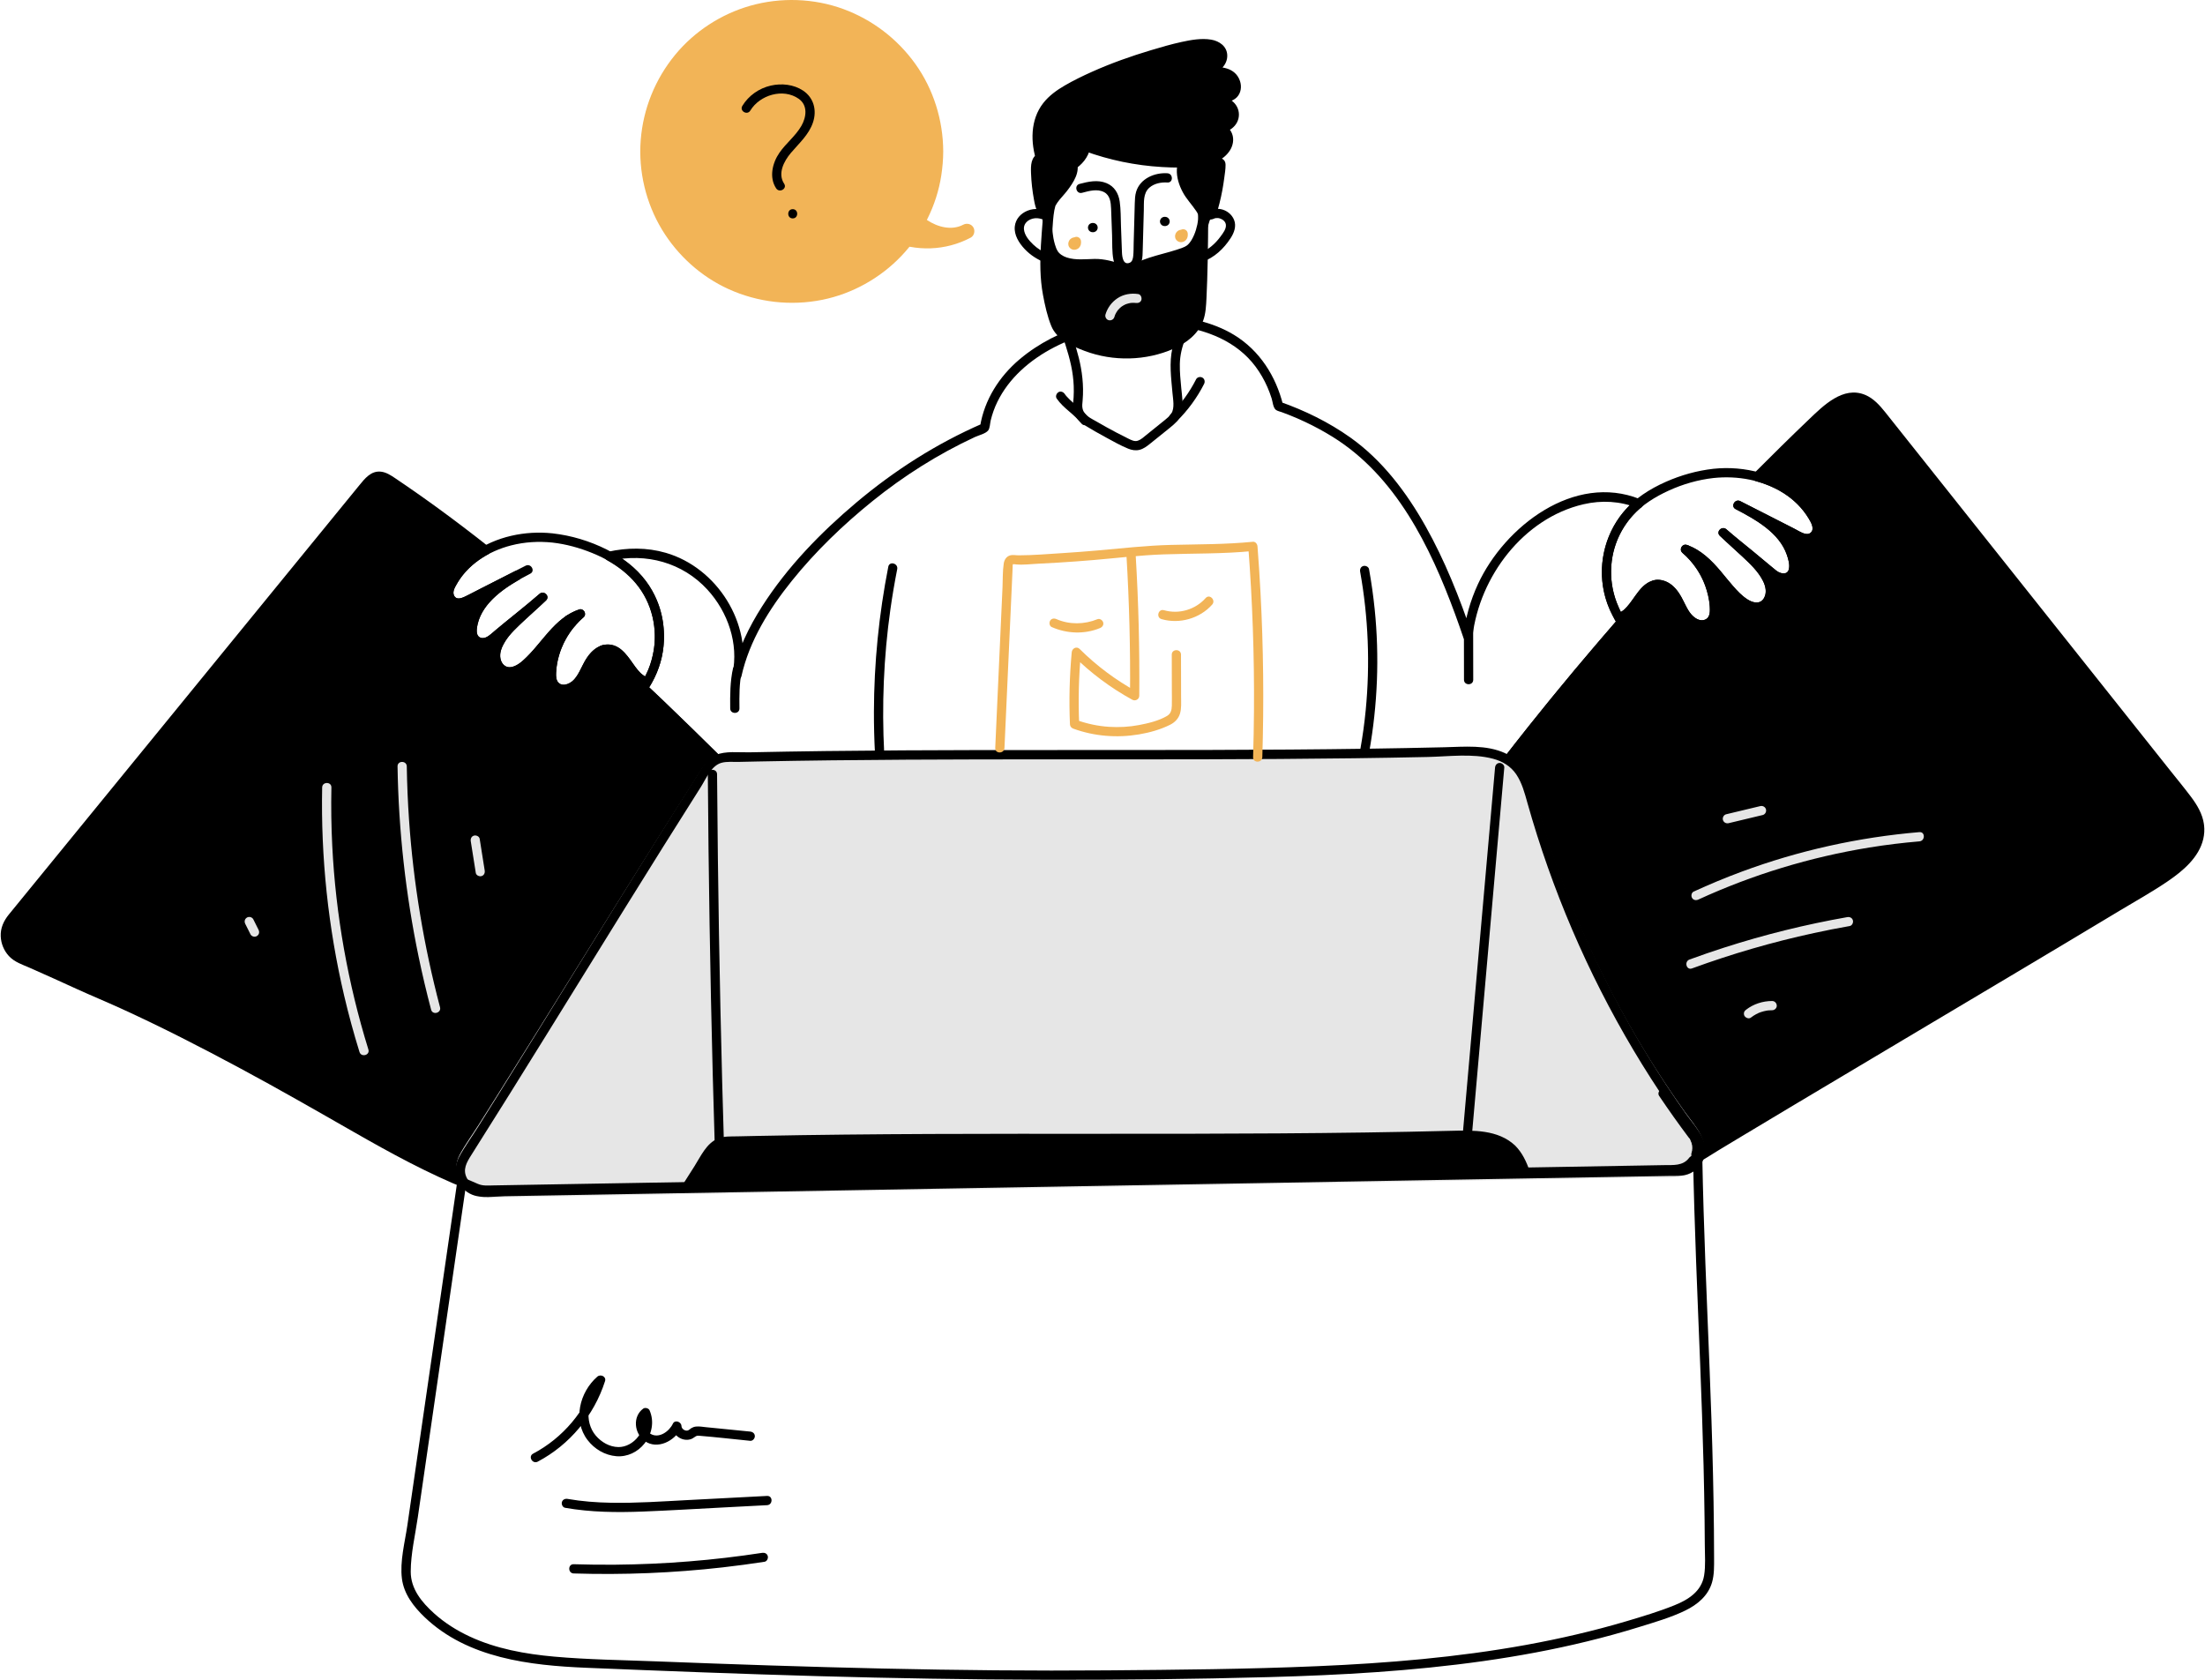 
<svg width="210" height="160" viewBox="0 0 210 160" fill="none" xmlns="http://www.w3.org/2000/svg">
<path d="M209.472 78.606C209.326 77.442 208.567 76.459 207.837 75.541C198.327 63.583 188.817 51.624 179.308 39.666C178.731 38.942 178.097 38.177 177.207 37.923C175.734 37.504 174.308 38.63 173.196 39.684C171.216 41.561 169.272 43.476 167.346 45.408C169.732 46.045 171.855 47.478 172.924 49.722C173.13 50.156 173.104 50.694 172.767 51.036C172.302 51.508 171.666 51.244 171.153 50.983C169.274 50.026 167.396 49.069 165.518 48.112C167.896 49.342 170.529 51.026 170.814 53.688C170.871 54.214 170.797 54.826 170.152 55.016C169.715 55.144 169.242 54.995 168.899 54.696C167.838 53.77 165.17 51.655 164.11 50.729C164.87 51.462 167.178 53.447 167.787 54.31C168.172 54.855 168.534 55.451 168.6 56.115C168.666 56.779 168.354 57.524 167.73 57.762C167.049 58.021 166.3 57.609 165.749 57.133C163.968 55.593 162.833 53.166 160.636 52.367C160.626 52.378 160.616 52.39 160.605 52.401C162.166 53.766 163.154 55.768 163.274 57.838C163.309 58.43 163.252 59.094 162.616 59.399C162.204 59.597 161.708 59.53 161.317 59.294C160.474 58.786 160.177 57.849 159.724 57.037C159.348 56.362 158.752 55.703 157.98 55.672C157.826 55.666 157.685 55.688 157.55 55.724C156.552 56.83 155.567 57.948 154.587 59.07C154.605 59.157 154.609 59.221 154.551 59.209C154.513 59.2 154.491 59.199 154.473 59.198C150.636 63.592 146.927 68.099 143.363 72.717C143.585 72.856 143.798 73.012 143.992 73.2C144.911 74.094 145.27 75.398 145.618 76.631C148.814 87.969 154.135 98.704 161.208 108.124C161.777 108.882 161.715 109.824 161.251 110.504C161.286 110.484 161.322 110.469 161.356 110.448C173.93 102.827 192.691 91.8 205.264 84.18C207.377 82.899 209.78 81.057 209.472 78.606L209.472 78.606Z" fill="black"/>
<path d="M209.897 78.489C209.757 77.519 209.248 76.67 208.669 75.898C208.035 75.054 207.361 74.239 206.704 73.413C205.32 71.672 203.935 69.932 202.551 68.191C199.752 64.672 196.953 61.152 194.155 57.633C191.386 54.152 188.617 50.67 185.849 47.189C184.449 45.429 183.05 43.669 181.65 41.91C180.95 41.029 180.253 40.146 179.55 39.268C179.018 38.605 178.435 37.946 177.634 37.612C175.535 36.737 173.651 38.639 172.272 39.956C170.503 41.646 168.762 43.365 167.035 45.097C166.802 45.331 166.909 45.746 167.229 45.833C168.963 46.304 170.593 47.206 171.727 48.625C172.034 49.01 173.196 50.498 172.298 50.832C171.911 50.976 171.38 50.605 171.055 50.44C170.522 50.168 169.988 49.896 169.454 49.624C168.216 48.994 166.978 48.363 165.74 47.733C165.237 47.476 164.792 48.231 165.296 48.492C167.159 49.459 169.436 50.718 170.17 52.829C170.317 53.251 170.497 53.838 170.348 54.283C170.162 54.838 169.468 54.597 169.141 54.324C168.408 53.712 167.674 53.101 166.934 52.498C166.091 51.811 165.241 51.132 164.421 50.418C163.998 50.049 163.386 50.644 163.799 51.04C164.488 51.701 165.211 52.327 165.907 52.981C166.647 53.676 167.4 54.369 167.877 55.278C168.151 55.803 168.316 56.465 167.976 57.001C167.593 57.605 166.898 57.401 166.393 57.072C165.38 56.411 164.638 55.312 163.866 54.401C162.994 53.373 162.037 52.427 160.754 51.943C160.615 51.89 160.423 51.949 160.326 52.056L160.294 52.09C160.141 52.257 160.11 52.549 160.294 52.712C161.244 53.556 161.988 54.62 162.414 55.82C162.632 56.433 162.779 57.074 162.827 57.723C162.858 58.14 162.903 58.723 162.485 58.971C161.913 59.31 161.278 58.807 160.949 58.359C160.611 57.899 160.403 57.357 160.129 56.86C159.847 56.347 159.471 55.864 158.972 55.546C158.54 55.27 157.743 55.048 157.283 55.378C156.95 55.618 156.673 56.042 156.4 56.349C156.121 56.661 155.843 56.975 155.566 57.289C155.289 57.603 155.012 57.918 154.736 58.233C154.585 58.406 154.411 58.573 154.276 58.758C154.227 58.826 154.188 58.866 154.163 58.953C154.147 59.009 154.121 59.348 154.166 59.081L154.474 58.773C154.484 58.771 154.696 58.766 154.532 58.766C154.472 58.766 154.417 58.757 154.357 58.774C154.23 58.809 154.156 58.9 154.07 58.992C153.849 59.232 153.641 59.486 153.427 59.732C153.045 60.173 152.664 60.615 152.285 61.058C151.511 61.962 150.742 62.871 149.979 63.784C148.453 65.61 146.949 67.456 145.469 69.319C144.633 70.372 143.805 71.431 142.984 72.495C142.834 72.689 142.962 72.982 143.142 73.097C144.269 73.82 144.711 75.067 145.066 76.298C145.44 77.592 145.814 78.885 146.228 80.167C147.084 82.816 148.058 85.425 149.14 87.99C151.289 93.082 153.871 97.989 156.86 102.638C157.699 103.944 158.57 105.23 159.472 106.493C159.916 107.116 160.385 107.722 160.828 108.346C161.261 108.956 161.278 109.653 160.872 110.282C160.621 110.67 161.104 111.079 161.474 110.884C162.231 110.484 162.952 109.997 163.686 109.554C164.466 109.083 165.247 108.613 166.028 108.143C167.647 107.17 169.268 106.199 170.889 105.23C174.388 103.138 177.89 101.052 181.393 98.968C184.936 96.858 188.481 94.75 192.023 92.638C195.335 90.663 198.646 88.684 201.951 86.695C203.463 85.785 205.021 84.92 206.478 83.924C207.898 82.954 209.427 81.669 209.835 79.914C209.935 79.484 209.961 79.044 209.912 78.606C209.851 78.049 208.97 78.043 209.033 78.606C209.233 80.418 207.876 81.815 206.525 82.816C205.129 83.849 203.578 84.688 202.092 85.583C198.863 87.528 195.627 89.463 192.39 91.394C188.908 93.471 185.424 95.544 181.94 97.618C178.469 99.683 174.999 101.749 171.531 103.82C168.387 105.699 165.245 107.582 162.111 109.478C161.752 109.694 161.4 109.928 161.03 110.124L161.632 110.726C161.972 110.199 162.121 109.577 162.024 108.955C161.916 108.252 161.463 107.739 161.055 107.185C160.21 106.038 159.391 104.872 158.599 103.688C157.002 101.302 155.513 98.845 154.136 96.326C151.38 91.283 149.079 85.996 147.275 80.54C146.773 79.021 146.331 77.486 145.882 75.951C145.464 74.523 144.883 73.169 143.586 72.337L143.744 72.939C147.286 68.352 150.973 63.876 154.785 59.509L154.357 59.622C154.48 59.639 154.584 59.657 154.707 59.622C154.844 59.584 154.99 59.462 155.015 59.315C155.037 59.185 155.031 59.082 155.012 58.953L154.898 59.381C155.435 58.767 155.972 58.155 156.512 57.545C156.774 57.249 157.037 56.953 157.301 56.658C157.425 56.52 157.552 56.383 157.674 56.242C157.798 56.1 157.874 56.092 158.07 56.12C158.656 56.203 159.076 56.782 159.344 57.259C159.64 57.785 159.861 58.354 160.22 58.844C160.591 59.351 161.096 59.795 161.73 59.918C162.341 60.036 162.992 59.837 163.372 59.332C163.705 58.889 163.746 58.315 163.711 57.781C163.667 57.111 163.543 56.443 163.337 55.804C162.875 54.377 162.038 53.086 160.917 52.09V52.712L160.948 52.678L160.52 52.791C161.763 53.261 162.654 54.314 163.482 55.307C164.334 56.329 165.239 57.621 166.521 58.126C167.172 58.382 167.911 58.317 168.433 57.825C168.886 57.399 169.091 56.724 169.04 56.115C168.934 54.845 168.008 53.801 167.141 52.945C166.259 52.076 165.314 51.274 164.421 50.418L163.799 51.04C164.644 51.776 165.522 52.475 166.39 53.184C166.849 53.558 167.308 53.933 167.764 54.311C168.144 54.626 168.522 55.032 168.956 55.27C169.548 55.594 170.362 55.6 170.862 55.099C171.291 54.669 171.306 54.032 171.227 53.469C171.049 52.208 170.35 51.106 169.449 50.229C168.376 49.184 167.061 48.418 165.74 47.732L165.296 48.492C166.598 49.155 167.9 49.819 169.202 50.482C169.824 50.798 170.44 51.13 171.07 51.431C171.551 51.661 172.1 51.85 172.624 51.645C173.131 51.446 173.45 50.947 173.49 50.413C173.53 49.867 173.267 49.38 172.997 48.925C172.44 47.988 171.683 47.196 170.809 46.551C169.811 45.816 168.655 45.309 167.463 44.984L167.657 45.719C169.152 44.22 170.656 42.731 172.181 41.263C172.895 40.575 173.593 39.85 174.372 39.236C175.035 38.714 175.875 38.193 176.756 38.281C177.596 38.366 178.205 39.016 178.715 39.629C179.398 40.45 180.048 41.299 180.712 42.134C182.036 43.799 183.36 45.465 184.685 47.13C190.072 53.903 195.458 60.677 200.845 67.451C202.35 69.343 203.855 71.235 205.359 73.127C206.12 74.083 206.883 75.037 207.64 75.995C208.284 76.81 208.896 77.671 209.048 78.723C209.082 78.96 209.381 79.085 209.589 79.03C209.843 78.964 209.931 78.723 209.897 78.489L209.897 78.489Z" fill="black"/>
<path d="M57.383 61.916C56.823 62.122 56.379 62.647 56.077 63.187C55.624 63.999 55.328 64.936 54.485 65.444C54.093 65.68 53.597 65.746 53.185 65.549C52.549 65.243 52.492 64.58 52.527 63.988C52.627 62.265 53.333 60.594 54.464 59.293C54.364 59.204 54.263 59.116 54.163 59.027C52.579 60.086 51.541 61.995 50.052 63.282C49.501 63.759 48.752 64.171 48.071 63.912C47.447 63.674 47.135 62.929 47.201 62.265C47.267 61.601 47.629 61.005 48.014 60.46C48.624 59.597 50.931 57.612 51.692 56.879C50.631 57.805 47.963 59.92 46.903 60.846C46.559 61.145 46.086 61.294 45.649 61.166C45.004 60.976 44.931 60.364 44.987 59.838C45.231 57.559 47.197 55.998 49.25 54.824C49.241 54.816 49.233 54.809 49.224 54.802C47.699 55.579 46.173 56.356 44.648 57.133C44.135 57.394 43.499 57.657 43.034 57.185C42.697 56.844 42.671 56.305 42.877 55.872C43.603 54.348 44.816 53.197 46.267 52.415C43.34 50.102 40.353 47.898 37.286 45.844C36.888 45.577 36.443 45.3 35.968 45.361C35.463 45.425 35.091 45.849 34.769 46.243C23.532 60.006 12.296 73.768 1.06 87.531C0.024 88.8 0.497 90.705 2.004 91.349C4.604 92.46 7.944 94.022 8.486 94.25C14.756 96.889 20.895 100.149 26.902 103.445C32.888 106.73 39.044 110.751 45.438 113.172C45.677 113.263 46.154 113.183 46.78 113C46.603 113.003 46.426 113.006 46.249 113.009C44.61 113.038 43.597 111.235 44.477 109.852C52.066 97.946 60.047 84.794 67.581 73.061C67.769 72.769 68.024 72.535 68.319 72.373C64.723 68.814 61.09 65.303 57.383 61.916L57.383 61.916Z" fill="black"/>
<path d="M57.267 61.492C56.274 61.892 55.791 62.768 55.332 63.678C55.112 64.114 54.88 64.567 54.504 64.89C54.169 65.178 53.634 65.383 53.242 65.072C52.95 64.84 52.95 64.411 52.963 64.073C52.984 63.522 53.084 62.976 53.237 62.447C53.538 61.401 54.068 60.43 54.776 59.603C54.923 59.432 54.965 59.148 54.776 58.981C54.675 58.893 54.575 58.804 54.475 58.716C54.336 58.594 54.108 58.534 53.942 58.647C52.942 59.329 52.178 60.257 51.411 61.18C51.027 61.642 50.64 62.104 50.214 62.529C49.795 62.949 49.294 63.438 48.683 63.539C48.145 63.627 47.774 63.237 47.665 62.742C47.535 62.15 47.824 61.565 48.131 61.075C48.577 60.364 49.219 59.768 49.846 59.177C50.557 58.507 51.298 57.867 52.004 57.19C52.416 56.794 51.805 56.199 51.381 56.567C50.019 57.753 48.588 58.859 47.202 60.016C46.913 60.258 46.608 60.607 46.244 60.727C45.772 60.883 45.432 60.632 45.413 60.16C45.374 59.172 45.923 58.171 46.552 57.448C47.365 56.513 48.406 55.817 49.473 55.203C49.7 55.073 49.783 54.695 49.562 54.512L49.536 54.491C49.375 54.358 49.191 54.326 49.002 54.422C47.919 54.974 46.835 55.526 45.752 56.078C45.253 56.331 44.76 56.606 44.252 56.839C43.924 56.988 43.455 57.15 43.249 56.737C43.059 56.356 43.321 55.944 43.506 55.62C43.731 55.227 43.993 54.857 44.292 54.517C44.915 53.81 45.664 53.246 46.489 52.795C46.716 52.671 46.801 52.28 46.578 52.104C44.901 50.779 43.2 49.483 41.47 48.228C40.589 47.589 39.7 46.96 38.803 46.343C38.409 46.071 38.014 45.802 37.617 45.536C37.211 45.264 36.789 44.988 36.293 44.928C35.337 44.813 34.74 45.587 34.202 46.246C33.489 47.12 32.776 47.993 32.063 48.866C30.694 50.543 29.325 52.219 27.956 53.896C22.395 60.707 16.834 67.519 11.273 74.33C8.478 77.753 5.684 81.176 2.889 84.599C2.204 85.438 1.517 86.273 0.836 87.114C0.349 87.715 0.034 88.398 0.069 89.188C0.1 89.885 0.375 90.551 0.848 91.064C1.384 91.646 2.156 91.886 2.86 92.196C4.344 92.847 5.818 93.521 7.292 94.193C8.683 94.827 10.096 95.41 11.488 96.044C15.354 97.804 19.134 99.748 22.875 101.757C26.526 103.716 30.113 105.777 33.709 107.833C37.214 109.838 40.769 111.783 44.524 113.286C44.891 113.432 45.276 113.643 45.679 113.649C46.089 113.656 46.508 113.535 46.898 113.424C47.369 113.29 47.286 112.552 46.781 112.56C46.17 112.57 45.593 112.593 45.118 112.146C44.773 111.821 44.58 111.367 44.594 110.892C44.613 110.23 45.121 109.662 45.46 109.129C45.886 108.459 46.311 107.789 46.735 107.118C48.508 104.315 50.268 101.504 52.023 98.69C55.559 93.022 59.076 87.343 62.63 81.686C63.604 80.136 64.581 78.588 65.561 77.043C66.05 76.273 66.54 75.503 67.031 74.735C67.275 74.354 67.519 73.973 67.763 73.593C67.983 73.249 68.183 72.962 68.541 72.753C68.785 72.611 68.832 72.261 68.63 72.062C65.046 68.514 61.418 65.009 57.695 61.605C57.278 61.224 56.654 61.844 57.073 62.227C60.795 65.631 64.423 69.136 68.008 72.684L68.097 71.993C67.394 72.403 67.03 73.105 66.604 73.77C66.159 74.467 65.714 75.164 65.27 75.861C64.348 77.312 63.429 78.765 62.513 80.22C60.645 83.188 58.788 86.162 56.935 89.138C53.247 95.06 49.571 100.99 45.841 106.886C45.328 107.697 44.814 108.506 44.299 109.315C43.897 109.946 43.631 110.567 43.746 111.329C43.84 111.956 44.18 112.532 44.68 112.922C45.314 113.416 46.007 113.453 46.781 113.44L46.664 112.576C46.347 112.666 45.941 112.823 45.607 112.764C45.436 112.733 45.261 112.635 45.099 112.572C44.833 112.468 44.567 112.361 44.303 112.252C43.385 111.874 42.479 111.465 41.583 111.038C39.807 110.192 38.069 109.269 36.35 108.314C32.914 106.404 29.541 104.384 26.09 102.498C22.476 100.524 18.839 98.587 15.132 96.79C12.201 95.368 9.204 94.098 6.239 92.75C5.497 92.413 4.754 92.078 4.009 91.746C3.609 91.569 3.209 91.393 2.808 91.219C2.456 91.066 2.075 90.939 1.764 90.71C1.259 90.338 0.954 89.731 0.947 89.106C0.938 88.315 1.413 87.791 1.886 87.213C4.581 83.912 7.276 80.611 9.97 77.31C15.346 70.726 20.722 64.141 26.097 57.557C28.792 54.256 31.487 50.955 34.182 47.655C34.503 47.261 34.82 46.864 35.146 46.475C35.38 46.195 35.679 45.811 36.078 45.792C36.478 45.774 36.859 46.086 37.173 46.296C37.642 46.611 38.109 46.929 38.574 47.251C40.26 48.416 41.918 49.623 43.551 50.863C44.359 51.476 45.16 52.098 45.956 52.726L46.045 52.035C44.533 52.861 43.095 54.161 42.438 55.79C42.119 56.582 42.438 57.631 43.339 57.848C43.757 57.949 44.178 57.825 44.56 57.659C45.036 57.452 45.493 57.196 45.955 56.96C47.119 56.367 48.283 55.774 49.447 55.182L48.913 55.113L48.94 55.135L49.029 54.443C46.965 55.63 44.655 57.396 44.535 59.998C44.51 60.547 44.681 61.132 45.175 61.433C45.719 61.765 46.437 61.694 46.958 61.352C47.343 61.1 47.683 60.755 48.037 60.462C48.461 60.11 48.888 59.761 49.315 59.413C50.216 58.678 51.127 57.953 52.004 57.189L51.382 56.567C50.676 57.244 49.935 57.884 49.223 58.555C48.488 59.248 47.755 59.949 47.248 60.835C46.642 61.895 46.448 63.61 47.767 64.256C49.111 64.914 50.42 63.63 51.248 62.717C52.263 61.598 53.121 60.27 54.386 59.407L53.853 59.338C53.953 59.426 54.053 59.515 54.154 59.603V58.981C52.915 60.427 52.018 62.392 52.081 64.331C52.11 65.21 52.594 65.987 53.526 66.091C54.492 66.199 55.279 65.505 55.757 64.736C56.251 63.94 56.546 62.725 57.501 62.34C58.02 62.131 57.793 61.28 57.267 61.492L57.267 61.492Z" fill="black"/>
<path d="M102.204 22.625C102.097 22.653 102.02 22.705 101.938 22.776C101.901 22.808 101.866 22.861 101.841 22.895C101.833 22.907 101.825 22.919 101.818 22.932C101.771 23.031 101.738 23.118 101.74 23.231C101.742 23.327 101.767 23.443 101.823 23.523C101.843 23.551 101.872 23.588 101.894 23.615C101.896 23.618 101.899 23.621 101.901 23.623C101.929 23.653 101.989 23.694 102.005 23.705C102.047 23.736 102.099 23.753 102.147 23.769C102.197 23.786 102.251 23.789 102.302 23.792C102.356 23.795 102.411 23.783 102.462 23.773C102.511 23.764 102.568 23.734 102.606 23.717C102.621 23.71 102.635 23.702 102.649 23.693C102.683 23.668 102.736 23.634 102.768 23.596C102.801 23.558 102.84 23.512 102.865 23.464C102.886 23.423 102.903 23.379 102.919 23.337C102.924 23.326 102.927 23.315 102.93 23.304C102.946 23.247 102.951 23.186 102.957 23.128C102.961 23.084 102.959 23.04 102.953 22.997C102.956 22.936 102.943 22.88 102.915 22.827C102.898 22.773 102.867 22.726 102.824 22.686C102.785 22.643 102.737 22.613 102.683 22.595C102.63 22.567 102.574 22.555 102.513 22.557L102.396 22.573C102.322 22.593 102.257 22.631 102.202 22.686L102.133 22.775C102.094 22.843 102.074 22.917 102.073 22.997C102.079 23.046 102.081 23.095 102.075 23.143L102.09 23.026C102.086 23.054 102.08 23.081 102.069 23.107L102.113 23.002C102.105 23.022 102.095 23.04 102.082 23.057L102.151 22.968C102.141 22.979 102.131 22.99 102.119 22.999L102.208 22.93C102.194 22.941 102.179 22.95 102.162 22.957L102.267 22.913C102.251 22.919 102.234 22.924 102.217 22.926L102.334 22.911C102.319 22.912 102.305 22.913 102.29 22.911L102.407 22.927C102.395 22.925 102.382 22.922 102.37 22.917L102.476 22.961C102.466 22.957 102.457 22.952 102.449 22.945L102.538 23.014C102.53 23.008 102.523 23.001 102.516 22.992L102.585 23.081C102.579 23.074 102.574 23.066 102.57 23.057L102.615 23.162C102.61 23.151 102.607 23.14 102.606 23.128L102.621 23.245C102.62 23.233 102.62 23.221 102.621 23.209L102.606 23.326C102.608 23.31 102.612 23.295 102.618 23.28L102.574 23.385C102.581 23.369 102.59 23.353 102.601 23.339L102.532 23.428C102.544 23.414 102.556 23.401 102.571 23.39L102.482 23.459C102.494 23.45 102.507 23.442 102.521 23.436L102.416 23.48C102.423 23.477 102.431 23.475 102.438 23.473C102.495 23.459 102.545 23.433 102.588 23.394C102.635 23.363 102.673 23.322 102.701 23.271C102.733 23.22 102.75 23.166 102.753 23.107C102.766 23.049 102.764 22.99 102.745 22.932L102.701 22.827C102.662 22.761 102.609 22.708 102.543 22.669L102.438 22.624C102.36 22.603 102.282 22.603 102.204 22.624L102.204 22.625Z" fill="#F2B457"/>
<path d="M112.372 21.9C112.265 21.928 112.188 21.98 112.106 22.052C112.069 22.084 112.034 22.137 112.009 22.17C112.001 22.182 111.993 22.194 111.986 22.208C111.939 22.307 111.906 22.394 111.908 22.506C111.91 22.602 111.935 22.718 111.991 22.798C112.011 22.827 112.04 22.863 112.062 22.89C112.064 22.893 112.067 22.896 112.069 22.899C112.097 22.928 112.157 22.969 112.173 22.981C112.215 23.011 112.267 23.029 112.315 23.045C112.364 23.061 112.419 23.065 112.47 23.067C112.523 23.07 112.579 23.059 112.63 23.049C112.679 23.039 112.736 23.009 112.774 22.992C112.789 22.986 112.803 22.978 112.817 22.968C112.851 22.943 112.904 22.909 112.936 22.872C112.969 22.833 113.008 22.787 113.033 22.739C113.054 22.699 113.071 22.655 113.087 22.612C113.092 22.601 113.095 22.59 113.098 22.579C113.114 22.522 113.119 22.462 113.124 22.404C113.129 22.36 113.126 22.316 113.121 22.272C113.124 22.212 113.111 22.155 113.083 22.103C113.066 22.048 113.035 22.001 112.992 21.961C112.953 21.918 112.905 21.888 112.851 21.87C112.798 21.843 112.742 21.83 112.681 21.832L112.564 21.848C112.49 21.869 112.425 21.907 112.37 21.961L112.301 22.05C112.262 22.119 112.242 22.193 112.241 22.272C112.247 22.321 112.249 22.37 112.243 22.419L112.258 22.302C112.254 22.329 112.248 22.357 112.237 22.383L112.281 22.277C112.273 22.297 112.263 22.315 112.25 22.332L112.319 22.243C112.309 22.255 112.299 22.265 112.287 22.274L112.376 22.206C112.362 22.216 112.346 22.225 112.33 22.232L112.435 22.188C112.419 22.195 112.402 22.199 112.384 22.202L112.501 22.186C112.487 22.188 112.473 22.188 112.458 22.186L112.575 22.202C112.563 22.2 112.55 22.197 112.538 22.192L112.644 22.236C112.634 22.232 112.625 22.227 112.617 22.221L112.706 22.29C112.698 22.283 112.691 22.276 112.684 22.268L112.753 22.357C112.747 22.349 112.742 22.341 112.738 22.332L112.783 22.437C112.778 22.426 112.775 22.415 112.773 22.403L112.789 22.52C112.788 22.508 112.788 22.497 112.789 22.485L112.774 22.602C112.776 22.586 112.78 22.57 112.786 22.555L112.742 22.66C112.749 22.644 112.758 22.629 112.769 22.614L112.7 22.703C112.712 22.689 112.724 22.676 112.739 22.665L112.65 22.734C112.662 22.725 112.675 22.717 112.689 22.711L112.584 22.756C112.591 22.753 112.599 22.75 112.606 22.748C112.663 22.735 112.713 22.709 112.756 22.67C112.803 22.639 112.841 22.597 112.869 22.546C112.901 22.496 112.918 22.441 112.921 22.383C112.934 22.324 112.932 22.266 112.913 22.207L112.869 22.102C112.83 22.036 112.777 21.983 112.711 21.944L112.606 21.9C112.528 21.879 112.45 21.879 112.372 21.9L112.372 21.9Z" fill="#F2B457"/>
<path d="M156.18 47.538C149.924 45.033 143.3 50.147 140.761 55.63C140.027 57.215 139.559 58.888 139.355 60.622L140.219 60.505C139.009 56.934 137.613 53.402 135.76 50.111C133.944 46.885 131.647 43.833 128.603 41.672C126.547 40.213 124.264 39.097 121.889 38.263L122.196 38.57C121.517 35.835 119.966 33.38 117.527 31.898C115.456 30.64 112.957 30.147 110.562 30.044C105.862 29.842 100.754 31.146 97.11 34.219C95.163 35.861 93.75 38.085 93.341 40.618L93.543 40.355C89.19 42.253 85.192 44.804 81.563 47.86C78.159 50.727 74.98 53.998 72.577 57.763C71.319 59.735 70.275 61.884 69.764 64.177L70.613 64.411C71.661 59.393 68.294 54.073 63.406 52.655C61.615 52.135 59.724 52.151 57.913 52.554C57.542 52.637 57.486 53.179 57.807 53.358C59.948 54.551 61.563 56.306 62.144 58.733C62.403 59.816 62.441 60.962 62.238 62.057C62.055 63.049 61.695 64.234 61.064 65.033L61.375 64.904C61.3 64.908 61.118 64.887 61.331 64.927L61.639 65.235C61.685 65.378 61.696 65.064 61.699 65.013C61.707 64.89 61.7 64.764 61.639 64.653C61.526 64.451 61.264 64.347 61.097 64.195C60.666 63.804 60.357 63.301 60.017 62.834C59.35 61.918 58.483 61.095 57.262 61.493C56.963 61.591 56.812 61.995 57.068 62.229C60.791 65.632 64.422 69.136 68.007 72.684L68.096 71.993C67.11 72.581 66.576 73.813 65.977 74.751C65.237 75.91 64.501 77.07 63.766 78.232C62.287 80.573 60.816 82.919 59.349 85.267C59.193 85.516 59.349 85.83 59.612 85.913C62.506 86.828 65.514 87.421 68.486 88.023C71.482 88.629 74.493 89.162 77.515 89.622C83.472 90.528 89.471 91.156 95.487 91.495C101.527 91.836 107.583 91.888 113.628 91.649C119.248 91.426 124.883 90.995 130.416 89.944C136.545 88.78 142.604 86.808 147.921 83.489C148.076 83.392 148.19 83.177 148.123 82.992C147.387 80.946 146.715 78.878 146.118 76.787C145.633 75.084 145.155 73.354 143.584 72.337L143.742 72.939C147.287 68.349 150.988 63.88 154.804 59.512C155.058 59.221 154.884 58.78 154.493 58.761L154.437 58.758L154.748 58.887C154.462 58.652 154.255 58.039 154.108 57.706C153.908 57.254 153.757 56.778 153.644 56.297C153.42 55.334 153.376 54.324 153.514 53.345C153.796 51.349 154.826 49.554 156.374 48.273C156.811 47.912 156.185 47.293 155.752 47.651C153.947 49.144 152.829 51.306 152.6 53.632C152.489 54.757 152.6 55.913 152.919 56.998C153.087 57.571 153.316 58.131 153.595 58.659C153.793 59.034 154.007 59.616 154.493 59.641L154.182 58.89C150.317 63.315 146.573 67.845 142.982 72.495C142.832 72.689 142.961 72.981 143.14 73.097C144.645 74.072 144.96 75.964 145.427 77.566C145.983 79.471 146.602 81.358 147.275 83.226L147.477 82.729C137.98 88.657 126.5 90.137 115.536 90.684C103.557 91.281 91.514 90.736 79.639 89.051C76.297 88.577 72.969 88.013 69.657 87.361C66.373 86.714 63.041 86.075 59.846 85.065L60.108 85.711C61.507 83.472 62.91 81.235 64.32 79.003C65.004 77.92 65.69 76.838 66.378 75.757C66.718 75.223 67.059 74.69 67.4 74.156C67.729 73.643 68.002 73.074 68.54 72.753C68.782 72.609 68.832 72.263 68.629 72.062C65.044 68.514 61.413 65.01 57.69 61.606L57.496 62.342C58.491 62.018 59.067 63.013 59.561 63.706C59.828 64.08 60.099 64.462 60.434 64.779C60.516 64.856 60.601 64.927 60.689 64.996C60.733 65.03 60.777 65.064 60.822 65.097C60.927 65.189 60.942 65.18 60.865 65.069C60.828 64.951 60.806 64.949 60.799 65.062C60.788 65.106 60.78 65.151 60.775 65.196C60.766 65.292 60.759 65.373 60.79 65.469C60.835 65.607 60.945 65.747 61.097 65.776C61.681 65.886 61.889 65.384 62.131 64.947C62.456 64.356 62.718 63.724 62.903 63.076C63.273 61.779 63.333 60.411 63.111 59.083C62.627 56.193 60.76 53.997 58.252 52.599L58.147 53.403C61.541 52.647 65.001 53.581 67.368 56.158C69.326 58.29 70.364 61.308 69.764 64.177C69.649 64.729 70.489 64.966 70.613 64.411C71.365 61.034 73.269 57.993 75.413 55.325C77.671 52.516 80.292 49.995 83.093 47.733C86.088 45.315 89.353 43.254 92.843 41.63C93.193 41.467 93.871 41.309 94.111 41.002C94.285 40.779 94.284 40.317 94.353 40.041C94.502 39.434 94.711 38.843 94.985 38.281C95.533 37.16 96.297 36.167 97.204 35.312C99.111 33.514 101.565 32.353 104.073 31.665C106.662 30.954 109.41 30.715 112.079 31.049C114.956 31.41 117.793 32.527 119.575 34.917C120.025 35.52 120.402 36.18 120.704 36.868C120.86 37.222 120.993 37.586 121.11 37.955C121.211 38.273 121.241 38.814 121.505 39.033C121.649 39.151 121.897 39.196 122.068 39.259C122.315 39.349 122.561 39.443 122.805 39.539C123.313 39.741 123.814 39.959 124.308 40.192C125.207 40.616 126.082 41.09 126.926 41.615C132.934 45.348 136.21 52.054 138.575 58.481C138.851 59.23 139.115 59.983 139.371 60.739C139.537 61.23 140.178 61.106 140.235 60.622C140.904 54.936 145.08 49.359 150.809 48.031C152.539 47.63 154.295 47.725 155.946 48.386C156.471 48.597 156.7 47.746 156.18 47.538L156.18 47.538Z" fill="black"/>
<path d="M154.261 58.375C154.011 58.598 154.107 58.926 154.165 59.206C154.23 59.521 154.689 59.643 154.901 59.401C155.891 58.268 156.889 57.142 157.897 56.025C158.189 55.702 157.906 55.181 157.469 55.29C156.702 55.481 156.193 56.122 155.752 56.732C155.641 56.886 155.532 57.042 155.421 57.197C155.365 57.275 155.309 57.352 155.251 57.429C155.252 57.429 155.169 57.537 155.213 57.48C155.182 57.52 155.15 57.56 155.118 57.599C155 57.743 154.876 57.883 154.741 58.01C154.705 58.044 154.669 58.077 154.631 58.109C154.619 58.12 154.527 58.195 154.591 58.145C154.515 58.205 154.433 58.257 154.35 58.306C153.863 58.595 154.305 59.356 154.794 59.066C155.48 58.66 155.933 57.99 156.385 57.354C156.44 57.277 156.494 57.2 156.55 57.123C156.576 57.089 156.601 57.054 156.627 57.02C156.628 57.018 156.71 56.91 156.661 56.973C156.77 56.833 156.885 56.696 157.01 56.57C157.065 56.514 157.121 56.46 157.181 56.409C157.2 56.393 157.22 56.376 157.24 56.36C157.206 56.386 157.201 56.39 157.226 56.371C157.261 56.346 157.297 56.321 157.334 56.297C157.397 56.258 157.462 56.224 157.528 56.191C157.44 56.234 157.538 56.188 157.56 56.18C157.607 56.164 157.655 56.151 157.703 56.139L157.275 55.403C156.267 56.52 155.269 57.646 154.278 58.778L155.014 58.972C155.003 58.923 154.992 58.874 154.98 58.825C154.975 58.803 154.971 58.781 154.967 58.759C154.988 58.844 154.96 58.924 154.883 58.997C155.06 58.839 155.045 58.536 154.883 58.375C154.707 58.199 154.439 58.216 154.261 58.375L154.261 58.375Z" fill="black"/>
<path d="M160.209 52.633C160.238 52.658 160.264 52.687 160.293 52.713C160.333 52.756 160.38 52.786 160.435 52.804C160.487 52.831 160.544 52.844 160.605 52.842L160.722 52.826C160.796 52.805 160.861 52.767 160.916 52.713C160.926 52.702 160.937 52.69 160.947 52.678C161.002 52.623 161.039 52.559 161.06 52.484C161.081 52.406 161.081 52.328 161.06 52.25C161.039 52.176 161.002 52.111 160.947 52.056C160.892 52.002 160.828 51.964 160.753 51.943C160.714 51.929 160.676 51.911 160.637 51.898C160.579 51.88 160.52 51.877 160.462 51.89C160.403 51.893 160.349 51.91 160.298 51.942C160.247 51.97 160.206 52.008 160.175 52.056C160.136 52.098 160.109 52.148 160.096 52.205L160.08 52.322C160.08 52.402 160.1 52.476 160.14 52.544L160.209 52.633C160.264 52.688 160.329 52.725 160.403 52.746C160.443 52.76 160.48 52.777 160.519 52.792L160.325 52.056C160.314 52.068 160.304 52.079 160.293 52.091H160.916C160.887 52.065 160.861 52.036 160.831 52.011C160.791 51.968 160.744 51.938 160.69 51.92C160.637 51.892 160.581 51.88 160.52 51.882C160.46 51.88 160.403 51.892 160.351 51.92C160.296 51.938 160.249 51.968 160.209 52.011L160.14 52.1C160.1 52.169 160.08 52.243 160.08 52.322L160.096 52.439C160.117 52.514 160.154 52.578 160.209 52.633H160.209Z" fill="black"/>
<path d="M145.617 76.631C145.27 75.398 144.91 74.093 143.992 73.2C142.647 71.892 140.552 71.86 138.677 71.908C115.825 72.501 92.141 71.915 69.263 72.47C68.579 72.487 67.951 72.838 67.581 73.414C60.047 85.147 52.067 98.3 44.478 110.206C43.597 111.588 44.611 113.391 46.249 113.362C84.029 112.708 121.809 112.053 159.588 111.399C161.258 111.37 162.21 109.459 161.207 108.123C154.134 98.704 148.814 87.969 145.617 76.631L145.617 76.631Z" fill="#E6E6E6"/>
<path d="M146.304 76.442C145.779 74.582 145.104 72.686 143.217 71.826C141.385 70.991 139.285 71.184 137.328 71.231C132.459 71.347 127.588 71.412 122.718 71.448C112.925 71.52 103.133 71.478 93.34 71.496C88.479 71.505 83.617 71.528 78.756 71.589C76.343 71.618 73.929 71.657 71.516 71.708C70.478 71.73 69.241 71.569 68.263 71.972C67.287 72.374 66.824 73.278 66.282 74.126C61.2 82.069 56.249 90.094 51.259 98.095C50.013 100.092 48.765 102.088 47.513 104.081C46.875 105.095 46.236 106.108 45.595 107.121C44.998 108.065 44.314 108.993 43.787 109.978C43.008 111.435 43.668 113.281 45.213 113.886C46.167 114.26 47.348 114.055 48.349 114.037C49.593 114.016 50.836 113.994 52.08 113.973C62.03 113.8 71.981 113.628 81.931 113.456C91.92 113.282 101.909 113.109 111.898 112.936C121.887 112.763 131.876 112.59 141.865 112.417C146.84 112.331 151.815 112.245 156.79 112.158C158.568 112.128 160.974 112.543 161.984 110.669C162.995 108.795 161.454 107.299 160.427 105.858C155.315 98.686 151.19 90.807 148.237 82.51C147.525 80.509 146.882 78.485 146.304 76.442C146.055 75.563 144.682 75.936 144.932 76.82C147.243 84.984 150.63 92.845 154.984 100.128C156.073 101.95 157.223 103.737 158.431 105.483C159.015 106.327 159.614 107.163 160.225 107.988C160.663 108.579 161.137 109.157 160.775 109.916C160.403 110.696 159.644 110.687 158.889 110.7C157.684 110.721 156.479 110.742 155.274 110.762C152.865 110.804 150.455 110.846 148.045 110.888C138.445 111.054 128.844 111.22 119.244 111.387C109.605 111.554 99.965 111.721 90.326 111.888C80.726 112.054 71.125 112.22 61.525 112.387C56.744 112.47 51.964 112.552 47.183 112.635C46.379 112.649 45.485 112.777 45.033 111.954C44.636 111.23 45.046 110.638 45.438 110.023C46.642 108.131 47.839 106.234 49.032 104.335C53.903 96.581 58.703 88.784 63.582 81.036C64.771 79.147 65.965 77.262 67.166 75.382C67.433 74.964 67.7 74.546 67.968 74.129C68.224 73.728 68.469 73.363 68.953 73.23C69.436 73.096 70.005 73.164 70.502 73.153C71.103 73.139 71.705 73.126 72.306 73.114C76.996 73.02 81.686 72.97 86.377 72.944C95.791 72.89 105.205 72.929 114.619 72.908C119.326 72.897 124.034 72.871 128.741 72.809C131.078 72.779 133.415 72.74 135.751 72.689C136.874 72.665 137.998 72.627 139.121 72.61C140.036 72.597 140.967 72.61 141.858 72.844C142.676 73.058 143.411 73.477 143.896 74.186C144.435 74.973 144.677 75.914 144.932 76.82C145.18 77.7 146.553 77.326 146.304 76.442L146.304 76.442Z" fill="#E6E6E6"/>
<path d="M146.324 76.247C145.814 74.428 145.179 72.584 143.345 71.74C141.556 70.918 139.467 71.13 137.559 71.176C132.66 71.293 127.761 71.359 122.862 71.395C113.011 71.469 103.161 71.426 93.31 71.444C88.42 71.453 83.53 71.477 78.64 71.537C76.212 71.568 73.785 71.607 71.357 71.659C70.342 71.68 69.112 71.51 68.158 71.915C67.257 72.299 66.829 73.18 66.327 73.969C61.215 82.005 56.235 90.126 51.215 98.222C49.962 100.242 48.707 102.262 47.447 104.278C46.806 105.304 46.163 106.33 45.519 107.354C44.918 108.31 44.23 109.248 43.7 110.245C43.002 111.557 43.587 113.242 44.971 113.796C45.904 114.17 47.074 113.957 48.053 113.94C49.304 113.918 50.555 113.896 51.806 113.874C61.815 113.7 71.824 113.525 81.833 113.351C91.881 113.176 101.93 113.001 111.978 112.826C122.026 112.651 132.074 112.475 142.122 112.3C147.127 112.213 152.131 112.126 157.136 112.039C157.761 112.028 158.387 112.017 159.012 112.006C159.506 111.997 160.023 112.033 160.508 111.92C161.189 111.762 161.796 111.287 162.125 110.667C163.071 108.887 161.521 107.434 160.558 106.076C155.402 98.8 151.247 90.804 148.269 82.386C147.553 80.362 146.906 78.314 146.324 76.247C146.169 75.697 145.315 75.93 145.471 76.484C147.789 84.723 151.186 92.652 155.554 100.002C156.65 101.846 157.807 103.653 159.022 105.42C159.61 106.274 160.211 107.12 160.826 107.955C161.324 108.631 161.793 109.292 161.394 110.15C160.973 111.054 160.123 111.096 159.247 111.111C158.035 111.133 156.823 111.154 155.611 111.175C153.187 111.217 150.763 111.259 148.339 111.302C138.682 111.47 129.024 111.638 119.367 111.806C109.671 111.975 99.975 112.144 90.278 112.313C80.621 112.482 70.964 112.65 61.307 112.818C56.498 112.902 51.689 112.986 46.88 113.07C45.963 113.086 44.994 113.176 44.482 112.245C44.027 111.416 44.438 110.726 44.889 110.014C46.1 108.099 47.304 106.18 48.505 104.258C53.404 96.413 58.233 88.523 63.141 80.683C64.337 78.773 65.537 76.865 66.746 74.962C67.245 74.176 67.737 72.928 68.707 72.659C69.217 72.517 69.812 72.583 70.337 72.571C70.942 72.558 71.547 72.545 72.152 72.532C76.869 72.438 81.587 72.387 86.306 72.36C95.775 72.305 105.245 72.345 114.715 72.323C119.45 72.312 124.185 72.286 128.92 72.224C131.271 72.193 133.622 72.153 135.972 72.102C137.986 72.058 140.214 71.748 142.188 72.268C143.081 72.504 143.874 72.974 144.401 73.752C144.954 74.569 145.207 75.545 145.471 76.484C145.625 77.034 146.479 76.8 146.324 76.247L146.324 76.247Z" fill="black"/>
<path d="M143.992 109.43C142.647 108.122 140.552 108.09 138.677 108.138C115.825 108.73 92.141 108.145 69.263 108.7C68.579 108.717 67.951 109.068 67.582 109.644C66.865 110.76 66.144 111.891 65.42 113.03C92.031 112.569 118.641 112.108 145.252 111.647C144.973 110.82 144.61 110.031 143.992 109.43L143.992 109.43Z" fill="black"/>
<path d="M144.304 109.119C142.67 107.582 140.31 107.658 138.217 107.71C135.489 107.779 132.762 107.831 130.034 107.87C124.531 107.95 119.028 107.979 113.525 107.989C107.996 107.999 102.466 107.99 96.937 107.993C91.424 107.996 85.912 108.012 80.4 108.071C77.664 108.1 74.927 108.14 72.192 108.195C71.524 108.209 70.856 108.223 70.187 108.238C69.588 108.252 68.965 108.211 68.398 108.436C67.275 108.884 66.737 110.146 66.124 111.106C65.762 111.673 65.401 112.241 65.04 112.809C64.862 113.09 65.094 113.476 65.42 113.471C75.831 113.29 86.242 113.11 96.652 112.929C107.01 112.75 117.367 112.57 127.725 112.391C133.567 112.29 139.41 112.189 145.253 112.087C145.523 112.083 145.772 111.808 145.677 111.53C145.371 110.64 144.974 109.795 144.303 109.119C143.904 108.716 143.282 109.339 143.681 109.741C144.243 110.308 144.572 111.018 144.828 111.764L145.253 111.207C134.842 111.388 124.431 111.568 114.021 111.748C103.663 111.928 93.306 112.107 82.948 112.287C77.106 112.388 71.263 112.489 65.42 112.591L65.8 113.253C66.517 112.125 67.199 110.962 67.962 109.866C68.254 109.447 68.692 109.183 69.204 109.143C69.86 109.092 70.53 109.11 71.189 109.096C73.845 109.039 76.501 108.996 79.157 108.965C84.536 108.9 89.915 108.88 95.294 108.874C100.668 108.869 106.041 108.877 111.414 108.872C116.794 108.866 122.173 108.846 127.552 108.783C130.209 108.752 132.865 108.709 135.522 108.653C136.795 108.626 138.07 108.575 139.344 108.567C140.368 108.56 141.417 108.605 142.39 108.953C142.872 109.126 143.309 109.391 143.681 109.741C144.093 110.129 144.717 109.508 144.303 109.119L144.304 109.119Z" fill="black"/>
<path d="M160.827 108.346L160.829 108.348C160.96 108.546 161.217 108.631 161.431 108.506C161.627 108.391 161.721 108.103 161.589 107.904C161.361 107.562 161.095 107.241 160.852 106.909C160.587 106.545 160.324 106.179 160.064 105.812C159.812 105.455 159.562 105.096 159.314 104.735C159.19 104.555 159.067 104.374 158.944 104.193C158.805 103.989 158.675 103.72 158.391 103.72C158.074 103.72 157.821 104.1 158.011 104.382C158.917 105.726 159.854 107.049 160.827 108.346C160.969 108.535 161.207 108.633 161.429 108.503C161.616 108.394 161.73 108.093 161.587 107.902C160.614 106.605 159.677 105.282 158.771 103.938L158.391 104.6H158.391L158.011 104.382C158.472 105.064 158.939 105.742 159.416 106.413C159.655 106.749 159.895 107.083 160.138 107.415C160.365 107.726 160.615 108.028 160.829 108.348C160.96 108.546 161.217 108.631 161.431 108.506C161.627 108.391 161.721 108.103 161.589 107.904L161.587 107.901C161.455 107.704 161.199 107.619 160.985 107.744C160.789 107.858 160.695 108.147 160.827 108.346L160.827 108.346Z" fill="black"/>
<path d="M161.082 108.805C161.094 108.841 161.104 108.878 161.114 108.915C161.128 108.972 161.154 109.022 161.193 109.065C161.224 109.112 161.265 109.15 161.316 109.178C161.367 109.21 161.421 109.227 161.48 109.23C161.538 109.243 161.597 109.241 161.655 109.222L161.761 109.178C161.827 109.139 161.879 109.086 161.918 109.02L161.963 108.915C161.984 108.837 161.984 108.759 161.963 108.681C161.952 108.644 161.943 108.607 161.931 108.571C161.917 108.514 161.891 108.464 161.852 108.421C161.821 108.373 161.78 108.336 161.728 108.308C161.678 108.276 161.623 108.258 161.565 108.256C161.506 108.243 161.448 108.245 161.389 108.264L161.284 108.308C161.218 108.347 161.166 108.4 161.126 108.466L161.082 108.571C161.061 108.649 161.061 108.727 161.082 108.805C161.095 108.841 161.104 108.878 161.114 108.915L161.963 108.681C161.952 108.644 161.943 108.607 161.931 108.571C161.917 108.514 161.891 108.464 161.852 108.421C161.821 108.373 161.78 108.336 161.728 108.308C161.678 108.276 161.623 108.258 161.565 108.256C161.506 108.243 161.448 108.245 161.389 108.264L161.284 108.308C161.218 108.347 161.166 108.4 161.126 108.466L161.082 108.571C161.061 108.649 161.061 108.727 161.082 108.805V108.805Z" fill="black"/>
<path d="M161.172 109.286C161.173 109.321 161.173 109.357 161.172 109.392H162.052C162.053 109.357 162.053 109.321 162.052 109.286C162.054 109.225 162.042 109.169 162.014 109.116C161.996 109.062 161.966 109.015 161.923 108.975C161.883 108.932 161.836 108.902 161.782 108.884C161.729 108.856 161.673 108.844 161.612 108.846L161.495 108.862C161.421 108.883 161.356 108.92 161.301 108.975L161.232 109.064C161.192 109.132 161.172 109.207 161.172 109.286C161.173 109.321 161.173 109.357 161.172 109.392C161.17 109.453 161.182 109.509 161.21 109.562C161.228 109.616 161.258 109.663 161.301 109.703C161.341 109.746 161.388 109.777 161.443 109.794C161.495 109.822 161.552 109.834 161.612 109.832L161.729 109.817C161.804 109.796 161.868 109.758 161.923 109.703L161.992 109.614C162.032 109.546 162.052 109.472 162.052 109.392C162.053 109.357 162.053 109.321 162.052 109.286C162.054 109.225 162.042 109.169 162.014 109.116C161.996 109.062 161.966 109.015 161.923 108.975C161.883 108.932 161.836 108.902 161.782 108.884C161.729 108.856 161.673 108.844 161.612 108.846L161.495 108.862C161.421 108.883 161.356 108.92 161.301 108.975L161.232 109.064C161.192 109.132 161.172 109.207 161.172 109.286L161.172 109.286Z" fill="black"/>
<path d="M161.158 109.101C161.162 109.121 161.165 109.142 161.168 109.162L161.152 109.045C161.154 109.062 161.156 109.079 161.158 109.097C161.156 109.157 161.169 109.214 161.196 109.266C161.214 109.321 161.244 109.368 161.287 109.408C161.327 109.451 161.374 109.481 161.429 109.499C161.481 109.526 161.538 109.539 161.598 109.537L161.715 109.521C161.79 109.5 161.855 109.462 161.91 109.408L161.978 109.319C162.018 109.25 162.038 109.176 162.038 109.097C162.029 109.02 162.02 108.943 162.007 108.867C161.993 108.81 161.967 108.76 161.928 108.718C161.897 108.67 161.856 108.632 161.805 108.604C161.754 108.572 161.7 108.555 161.641 108.552C161.583 108.539 161.524 108.542 161.466 108.56L161.36 108.604C161.294 108.643 161.242 108.696 161.203 108.762L161.158 108.867C161.137 108.945 161.137 109.023 161.158 109.101C161.162 109.122 161.165 109.144 161.168 109.165L161.152 109.048C161.155 109.064 161.157 109.081 161.158 109.097H162.038C162.029 109.02 162.02 108.943 162.007 108.867C161.993 108.81 161.967 108.76 161.928 108.718C161.897 108.67 161.856 108.632 161.805 108.604C161.754 108.572 161.7 108.555 161.641 108.552C161.583 108.539 161.524 108.542 161.466 108.56L161.36 108.604C161.294 108.643 161.242 108.696 161.203 108.762L161.158 108.867C161.137 108.945 161.137 109.023 161.158 109.101L161.158 109.101Z" fill="black"/>
<path d="M161.001 108.622C161.018 108.652 161.03 108.684 161.044 108.715C161.072 108.767 161.11 108.808 161.157 108.839C161.2 108.878 161.25 108.904 161.307 108.918C161.366 108.936 161.424 108.939 161.483 108.926C161.541 108.923 161.596 108.905 161.646 108.873L161.735 108.805C161.79 108.75 161.827 108.685 161.848 108.61L161.864 108.493C161.864 108.414 161.844 108.34 161.804 108.271C161.789 108.24 161.777 108.208 161.761 108.178C161.734 108.126 161.696 108.085 161.648 108.054C161.605 108.015 161.556 107.989 161.498 107.976C161.44 107.957 161.381 107.955 161.323 107.968C161.264 107.97 161.21 107.988 161.159 108.02L161.07 108.089C161.016 108.144 160.978 108.208 160.957 108.283L160.941 108.4C160.942 108.479 160.962 108.553 161.001 108.622C161.018 108.652 161.03 108.684 161.044 108.715C161.072 108.767 161.11 108.808 161.157 108.839C161.2 108.878 161.25 108.904 161.307 108.918C161.366 108.936 161.424 108.939 161.483 108.926C161.541 108.923 161.596 108.905 161.646 108.873L161.735 108.805C161.79 108.75 161.827 108.685 161.848 108.61L161.864 108.493C161.864 108.414 161.844 108.34 161.804 108.271C161.789 108.24 161.777 108.208 161.761 108.178C161.734 108.126 161.696 108.085 161.648 108.054C161.605 108.015 161.556 107.989 161.498 107.976C161.44 107.957 161.381 107.955 161.323 107.968C161.264 107.97 161.21 107.988 161.159 108.02L161.07 108.089C161.016 108.144 160.978 108.208 160.957 108.283L160.941 108.4C160.942 108.479 160.962 108.553 161.001 108.622Z" fill="black"/>
<path d="M162.007 109.8C162.009 109.792 162.01 109.785 162.011 109.777C162.018 109.731 162.024 109.685 162.03 109.638C162.032 109.623 162.033 109.607 162.035 109.592H161.155C161.153 109.611 161.151 109.63 161.148 109.65L161.164 109.533C161.162 109.544 161.161 109.555 161.159 109.566C161.14 109.625 161.138 109.683 161.151 109.742C161.153 109.8 161.171 109.855 161.203 109.905C161.231 109.957 161.268 109.998 161.316 110.029C161.359 110.068 161.409 110.094 161.466 110.107L161.583 110.123C161.662 110.123 161.736 110.103 161.805 110.063L161.894 109.994C161.949 109.939 161.986 109.875 162.007 109.8C162.019 109.731 162.026 109.661 162.035 109.592C162.038 109.531 162.025 109.475 161.997 109.422C161.98 109.368 161.949 109.32 161.906 109.281C161.867 109.238 161.819 109.207 161.765 109.19C161.712 109.162 161.656 109.149 161.595 109.152L161.478 109.167C161.404 109.188 161.339 109.226 161.284 109.28L161.215 109.37C161.176 109.438 161.156 109.512 161.155 109.592C161.153 109.611 161.151 109.63 161.148 109.649L161.164 109.532C161.162 109.543 161.161 109.555 161.159 109.566C161.14 109.625 161.138 109.683 161.151 109.742C161.153 109.8 161.171 109.855 161.203 109.905C161.231 109.956 161.268 109.998 161.316 110.029C161.359 110.067 161.409 110.094 161.466 110.107L161.583 110.123C161.662 110.123 161.736 110.103 161.805 110.063L161.894 109.994C161.949 109.939 161.986 109.875 162.007 109.8L162.007 109.8Z" fill="black"/>
<path d="M161.939 110.082C161.945 110.061 161.95 110.04 161.956 110.02L161.107 109.786C161.101 109.807 161.097 109.828 161.09 109.848C161.072 109.906 161.069 109.965 161.082 110.023C161.085 110.082 161.102 110.137 161.135 110.187C161.162 110.238 161.2 110.279 161.248 110.31C161.29 110.349 161.34 110.376 161.398 110.389L161.515 110.405C161.594 110.405 161.668 110.385 161.737 110.345L161.826 110.276C161.88 110.221 161.918 110.156 161.939 110.082C161.945 110.061 161.95 110.04 161.956 110.02C161.974 109.961 161.977 109.903 161.964 109.844C161.961 109.786 161.943 109.731 161.911 109.681C161.884 109.63 161.846 109.588 161.798 109.557C161.755 109.518 161.706 109.492 161.648 109.479L161.531 109.463C161.452 109.463 161.378 109.483 161.309 109.523L161.22 109.592C161.166 109.647 161.128 109.711 161.107 109.786C161.101 109.807 161.097 109.828 161.09 109.848C161.072 109.906 161.069 109.965 161.082 110.023C161.085 110.082 161.102 110.137 161.135 110.187C161.162 110.238 161.2 110.279 161.248 110.31C161.29 110.349 161.34 110.376 161.398 110.389L161.515 110.405C161.594 110.405 161.668 110.385 161.737 110.345L161.826 110.276C161.88 110.221 161.918 110.156 161.939 110.082L161.939 110.082Z" fill="black"/>
<path d="M161.134 110.068L161.028 110.124L161.675 110.621L161.675 110.62C161.845 110.111 161.147 109.91 160.871 110.281C160.281 111.074 159.356 110.963 158.472 110.978C157.48 110.996 156.488 111.013 155.496 111.03C153.553 111.064 151.61 111.097 149.668 111.131C145.865 111.197 142.062 111.263 138.259 111.329C130.654 111.46 123.048 111.592 115.443 111.724C100.149 111.989 84.855 112.254 69.562 112.519C65.263 112.593 60.964 112.668 56.665 112.742C54.516 112.78 52.367 112.817 50.217 112.854C49.142 112.873 48.068 112.891 46.993 112.91C46.48 112.919 45.978 112.975 45.497 112.758C45.037 112.551 44.568 112.36 44.1 112.166C43.898 112.082 43.59 112.258 43.559 112.473C42.494 119.813 41.428 127.153 40.363 134.493C39.843 138.081 39.322 141.669 38.801 145.258C38.563 146.898 38.069 148.711 38.279 150.371C38.464 151.836 39.401 153.043 40.438 154.034C44.538 157.951 50.457 158.634 55.863 158.857C63.202 159.16 70.541 159.443 77.884 159.652C92.206 160.059 106.541 160.134 120.865 159.744C127.696 159.558 134.531 159.172 141.301 158.214C144.612 157.745 147.904 157.137 151.152 156.343C152.814 155.938 154.465 155.484 156.099 154.977C157.575 154.519 159.106 154.08 160.501 153.404C161.654 152.845 162.682 151.997 163.05 150.726C163.267 149.978 163.247 149.177 163.246 148.407C163.244 147.511 163.239 146.616 163.231 145.72C163.198 142.226 163.112 138.732 162.996 135.24C162.775 128.607 162.446 121.978 162.249 115.345C162.198 113.647 162.156 111.948 162.124 110.249C162.118 109.922 161.753 109.693 161.462 109.869C161.353 109.936 161.243 110.002 161.134 110.068C160.65 110.361 161.092 111.122 161.578 110.828C161.687 110.762 161.797 110.695 161.907 110.629L161.245 110.249C161.367 116.791 161.66 123.327 161.918 129.864C162.046 133.103 162.163 136.342 162.244 139.582C162.287 141.307 162.32 143.032 162.341 144.758C162.35 145.565 162.357 146.371 162.362 147.178C162.366 148.125 162.45 149.13 162.296 150.069C162.049 151.573 160.798 152.366 159.483 152.897C157.988 153.5 156.426 153.969 154.881 154.427C151.748 155.355 148.56 156.091 145.346 156.676C138.779 157.87 132.112 158.42 125.449 158.705C118.801 158.991 112.14 159.047 105.486 159.102C98.347 159.162 91.208 159.087 84.072 158.929C76.893 158.77 69.717 158.525 62.542 158.246C59.29 158.119 56.017 158.082 52.775 157.793C50.037 157.548 47.249 157.049 44.741 155.882C43.51 155.309 42.348 154.581 41.339 153.67C40.166 152.613 39.109 151.34 39.117 149.682C39.124 147.97 39.546 146.205 39.792 144.513C40.052 142.719 40.312 140.925 40.573 139.131C41.602 132.035 42.632 124.94 43.662 117.845C43.91 116.132 44.159 114.42 44.407 112.707L43.866 113.014C44.645 113.337 45.392 113.772 46.249 113.803C47.235 113.838 48.239 113.768 49.225 113.751C51.209 113.717 53.193 113.683 55.177 113.648C59.063 113.581 62.948 113.513 66.834 113.446C74.605 113.312 82.375 113.177 90.146 113.042C105.771 112.772 121.395 112.501 137.019 112.23C141.401 112.154 145.782 112.078 150.164 112.002C152.313 111.965 154.462 111.928 156.612 111.891C157.658 111.873 158.739 111.931 159.781 111.827C160.562 111.749 161.171 111.344 161.631 110.725L160.826 110.386L160.826 110.387C160.699 110.77 161.152 111.053 161.473 110.884L161.578 110.828C162.079 110.564 161.634 109.804 161.134 110.068V110.068Z" fill="black"/>
<path d="M67.412 73.749C67.445 78.51 67.501 83.27 67.579 88.029C67.656 92.789 67.757 97.549 67.879 102.308C67.948 104.98 68.024 107.652 68.107 110.324C68.125 110.889 69.005 110.891 68.987 110.324C68.84 105.566 68.714 100.807 68.611 96.047C68.508 91.288 68.427 86.528 68.369 81.768C68.336 79.095 68.311 76.422 68.292 73.749C68.288 73.183 67.408 73.182 67.412 73.749H67.412Z" fill="black"/>
<path d="M142.386 73.111C141.976 77.754 141.567 82.398 141.158 87.041C140.749 91.685 140.34 96.328 139.931 100.972C139.7 103.594 139.469 106.216 139.238 108.838C139.217 109.075 139.455 109.278 139.678 109.278C139.933 109.278 140.097 109.076 140.118 108.838C140.527 104.195 140.936 99.551 141.345 94.908C141.754 90.264 142.163 85.621 142.572 80.978C142.803 78.355 143.035 75.733 143.266 73.111C143.286 72.874 143.048 72.671 142.826 72.671C142.57 72.671 142.407 72.873 142.386 73.111Z" fill="black"/>
<path d="M51.215 139.22C54.25 137.622 56.579 134.82 57.622 131.555C57.765 131.109 57.197 130.856 56.887 131.127C55.197 132.598 54.525 135.295 55.962 137.168C56.623 138.029 57.612 138.614 58.701 138.704C59.741 138.789 60.74 138.307 61.38 137.495C62.096 136.587 62.331 135.403 61.862 134.329C61.773 134.126 61.435 134.043 61.26 134.171C60.22 134.932 60.399 136.544 61.407 137.261C62.602 138.111 64.28 137.249 64.842 136.053L64.022 135.831C64.037 136.404 64.421 136.874 64.954 137.065C65.204 137.154 65.487 137.169 65.743 137.097C65.906 137.051 66.036 136.965 66.172 136.869C66.332 136.756 66.4 136.741 66.601 136.757C68.219 136.888 69.835 137.078 71.45 137.238C71.687 137.261 71.89 137.019 71.89 136.798C71.89 136.541 71.688 136.382 71.45 136.358C70.05 136.219 68.649 136.08 67.249 135.941C66.928 135.909 66.594 135.844 66.273 135.881C66.117 135.899 65.975 135.949 65.84 136.03C65.734 136.095 65.635 136.206 65.516 136.248C65.255 136.339 64.909 136.104 64.902 135.831C64.891 135.425 64.277 135.193 64.082 135.609C63.743 136.331 62.757 137.062 61.952 136.569C61.467 136.272 61.168 135.323 61.704 134.931L61.102 134.773C61.725 136.197 60.344 137.855 58.893 137.833C58.053 137.821 57.278 137.37 56.742 136.742C56.177 136.081 55.964 135.194 56.074 134.34C56.204 133.329 56.747 132.412 57.509 131.749L56.773 131.321C55.798 134.375 53.605 136.968 50.771 138.461C50.27 138.725 50.714 139.485 51.215 139.221V139.22Z" fill="black"/>
<path d="M53.821 143.618C56.269 144.049 58.754 144.071 61.23 143.975C63.749 143.877 66.267 143.722 68.784 143.591C70.208 143.516 71.632 143.442 73.055 143.368C73.619 143.338 73.622 142.458 73.055 142.488C70.537 142.619 68.018 142.751 65.499 142.882C63.063 143.009 60.622 143.183 58.182 143.137C56.799 143.112 55.418 143.01 54.055 142.77C53.821 142.729 53.581 142.833 53.514 143.077C53.456 143.29 53.586 143.577 53.821 143.618Z" fill="black"/>
<path d="M54.639 149.872C59.375 150.019 64.119 149.828 68.826 149.293C70.159 149.141 71.488 148.962 72.814 148.758C73.049 148.722 73.179 148.427 73.121 148.217C73.052 147.966 72.816 147.874 72.58 147.91C67.954 148.621 63.278 148.996 58.599 149.037C57.279 149.049 55.959 149.033 54.639 148.992C54.073 148.974 54.074 149.854 54.639 149.872V149.872Z" fill="black"/>
<path d="M30.682 75.005C30.549 81.665 31.254 88.341 32.774 94.826C33.198 96.634 33.687 98.427 34.237 100.201C34.404 100.74 35.253 100.51 35.085 99.967C33.137 93.677 31.973 87.151 31.644 80.574C31.551 78.72 31.525 76.862 31.562 75.005C31.573 74.439 30.693 74.439 30.682 75.005Z" fill="#E6E6E6"/>
<path d="M37.861 72.998C37.958 79.092 38.632 85.177 39.872 91.144C40.222 92.83 40.619 94.507 41.059 96.172C41.203 96.719 42.053 96.487 41.907 95.938C40.365 90.103 39.372 84.128 38.957 78.107C38.839 76.406 38.768 74.703 38.741 72.998C38.732 72.433 37.852 72.431 37.861 72.998Z" fill="#E6E6E6"/>
<path d="M44.836 80.133C44.995 81.136 45.154 82.14 45.313 83.143C45.35 83.378 45.643 83.508 45.854 83.45C46.104 83.381 46.199 83.144 46.161 82.909C46.002 81.906 45.843 80.902 45.684 79.899C45.647 79.664 45.354 79.534 45.143 79.592C44.893 79.661 44.799 79.897 44.836 80.133Z" fill="#E6E6E6"/>
<path d="M23.36 88.001L23.861 89.002C23.908 89.097 24.024 89.177 24.124 89.205C24.229 89.234 24.369 89.221 24.463 89.16C24.557 89.1 24.64 89.01 24.665 88.897C24.692 88.778 24.676 88.669 24.621 88.558C24.454 88.224 24.287 87.89 24.12 87.556C24.072 87.461 23.957 87.382 23.857 87.354C23.752 87.325 23.611 87.338 23.518 87.398C23.424 87.459 23.341 87.549 23.316 87.661C23.288 87.781 23.305 87.89 23.36 88.001Z" fill="#E6E6E6"/>
<path d="M161.748 85.683C166.921 83.305 172.418 81.638 178.036 80.725C179.616 80.468 181.205 80.275 182.8 80.14C183.36 80.093 183.365 79.213 182.8 79.26C177.015 79.748 171.301 81.011 165.858 83.032C164.317 83.604 162.798 84.236 161.304 84.923C161.088 85.022 161.035 85.334 161.147 85.525C161.276 85.746 161.532 85.782 161.748 85.683Z" fill="#E6E6E6"/>
<path d="M161.141 92.243C164.929 90.856 168.81 89.728 172.752 88.874C173.883 88.628 175.019 88.406 176.159 88.205C176.393 88.164 176.525 87.877 176.466 87.664C176.398 87.417 176.16 87.315 175.925 87.357C171.953 88.057 168.029 89.027 164.19 90.264C163.088 90.619 161.994 90.996 160.907 91.394C160.379 91.587 160.607 92.438 161.141 92.243H161.141Z" fill="#E6E6E6"/>
<path d="M166.747 96.929C166.907 96.806 167.076 96.695 167.254 96.599C167.332 96.558 167.412 96.52 167.492 96.483C167.538 96.463 167.538 96.463 167.491 96.483C167.515 96.473 167.538 96.464 167.562 96.455C167.609 96.436 167.656 96.419 167.704 96.403C167.883 96.342 168.067 96.296 168.254 96.263C168.273 96.26 168.434 96.239 168.324 96.251C168.374 96.246 168.424 96.24 168.474 96.237C168.575 96.229 168.676 96.226 168.777 96.226C169.007 96.227 169.227 96.023 169.217 95.786C169.206 95.547 169.024 95.347 168.777 95.346C167.894 95.343 167.004 95.629 166.303 96.169C166.208 96.242 166.134 96.311 166.101 96.432C166.072 96.537 166.085 96.678 166.145 96.771C166.261 96.951 166.552 97.079 166.747 96.929Z" fill="#E6E6E6"/>
<path d="M164.63 78.408C165.713 78.149 166.797 77.889 167.88 77.63C168.111 77.575 168.249 77.312 168.187 77.089C168.123 76.853 167.878 76.726 167.646 76.781C166.563 77.041 165.48 77.3 164.396 77.56C164.165 77.615 164.027 77.877 164.089 78.101C164.154 78.337 164.398 78.464 164.63 78.408Z" fill="#E6E6E6"/>
<path d="M52.609 50.8C50.018 50.527 47.224 51.098 45.086 52.631C44.019 53.395 43.106 54.393 42.531 55.58C42.207 56.25 42.214 57.086 42.832 57.591C43.456 58.1 44.229 57.835 44.87 57.512C46.754 56.565 48.627 55.599 50.506 54.642L50.062 53.882C47.876 55.015 45.318 56.555 44.671 59.118C44.528 59.681 44.438 60.333 44.687 60.879C44.972 61.507 45.701 61.749 46.347 61.61C46.93 61.484 47.349 61.035 47.791 60.666C48.224 60.303 48.662 59.946 49.099 59.588C50.071 58.794 51.057 58.014 52.003 57.19L51.381 56.567C50.614 57.304 49.806 57.997 49.037 58.731C48.173 59.555 47.293 60.436 46.9 61.595C46.675 62.258 46.7 63.03 47.088 63.63C47.506 64.275 48.236 64.547 48.979 64.373C49.694 64.206 50.285 63.697 50.794 63.193C51.275 62.717 51.706 62.194 52.138 61.674C53.045 60.579 54.003 59.372 55.397 58.896L54.968 58.161C53.843 59.126 53.002 60.394 52.517 61.793C52.273 62.499 52.129 63.242 52.087 63.988C52.052 64.611 52.146 65.29 52.648 65.718C53.263 66.241 54.164 66.197 54.812 65.755C55.405 65.351 55.774 64.752 56.091 64.122C56.39 63.529 56.677 62.851 57.252 62.47C57.678 62.187 58.159 62.203 58.558 62.502C59.012 62.842 59.319 63.369 59.645 63.823C59.839 64.093 60.039 64.362 60.265 64.607C60.366 64.716 60.472 64.819 60.586 64.914C60.655 64.972 60.726 65.027 60.798 65.08C60.823 65.098 60.848 65.117 60.875 65.133C60.969 65.191 60.931 65.223 60.882 65.108L60.822 64.886C60.833 64.97 60.804 65.016 60.783 65.138C60.75 65.328 60.76 65.519 60.907 65.664C61.161 65.913 61.594 65.81 61.779 65.534C62.18 64.936 62.496 64.271 62.737 63.593C63.229 62.211 63.35 60.722 63.141 59.273C62.938 57.868 62.381 56.498 61.535 55.357C60.558 54.041 59.236 53.07 57.778 52.34C56.162 51.529 54.406 51.002 52.609 50.8C52.373 50.774 52.169 51.022 52.169 51.24C52.169 51.5 52.372 51.654 52.609 51.68C53.905 51.826 55.188 52.18 56.395 52.671C57.708 53.206 59.01 53.944 60.024 54.946C61.731 56.633 62.552 59.047 62.327 61.426C62.205 62.719 61.751 64.054 61 65.119L61.263 64.917C61.481 64.835 61.146 64.918 61.226 64.918L61.537 65.047L61.521 65.035L61.635 65.23C61.653 65.287 61.618 65.358 61.651 65.28C61.67 65.236 61.676 65.177 61.684 65.13C61.713 64.962 61.722 64.788 61.63 64.635C61.503 64.424 61.2 64.297 61.021 64.123C60.631 63.742 60.34 63.279 60.022 62.84C59.702 62.399 59.357 61.952 58.884 61.664C58.363 61.347 57.722 61.297 57.159 61.529C56.471 61.812 55.983 62.43 55.64 63.069C55.329 63.649 55.09 64.306 54.619 64.781C54.224 65.179 53.357 65.511 53.051 64.822C52.942 64.577 52.952 64.284 52.965 64.022C52.983 63.659 53.033 63.301 53.109 62.946C53.458 61.323 54.332 59.862 55.591 58.783C55.922 58.499 55.57 57.908 55.163 58.047C52.739 58.876 51.62 61.318 49.8 62.92C49.385 63.285 48.66 63.796 48.097 63.434C47.636 63.138 47.566 62.495 47.694 62.01C47.973 60.947 48.76 60.219 49.531 59.476C50.34 58.697 51.193 57.967 52.003 57.19C52.415 56.793 51.804 56.199 51.381 56.567C49.885 57.87 48.304 59.07 46.796 60.358C46.491 60.618 45.983 60.991 45.589 60.652C45.275 60.382 45.422 59.765 45.501 59.426C45.753 58.351 46.439 57.468 47.249 56.745C48.216 55.883 49.361 55.236 50.506 54.642C51.009 54.381 50.565 53.626 50.062 53.882C48.572 54.641 47.082 55.4 45.592 56.158C45.236 56.34 44.88 56.522 44.523 56.703C44.266 56.834 43.969 57.007 43.671 57.006C43.426 57.005 43.251 56.834 43.202 56.598C43.141 56.313 43.265 56.065 43.396 55.819C44.471 53.791 46.501 52.508 48.683 51.949C49.964 51.621 51.295 51.542 52.609 51.68C52.846 51.705 53.049 51.46 53.049 51.24C53.049 50.982 52.846 50.825 52.609 50.8L52.609 50.8Z" fill="black"/>
<path d="M163.191 45.531C165.49 45.288 167.9 45.721 169.867 46.969C170.816 47.571 171.637 48.373 172.217 49.338C172.442 49.712 172.85 50.321 172.455 50.725C172.05 51.141 171.165 50.496 170.791 50.306C169.107 49.448 167.423 48.59 165.739 47.733C165.236 47.476 164.791 48.231 165.295 48.492C167.174 49.466 169.468 50.739 170.186 52.879C170.323 53.286 170.486 53.843 170.351 54.272C170.188 54.785 169.538 54.644 169.209 54.385C168.447 53.785 167.717 53.137 166.965 52.524C166.112 51.828 165.25 51.141 164.42 50.418C163.997 50.049 163.385 50.644 163.798 51.04C164.504 51.718 165.246 52.359 165.959 53.031C166.734 53.761 167.45 54.43 167.911 55.347C168.18 55.881 168.316 56.588 167.911 57.097C167.509 57.604 166.853 57.372 166.398 57.076C165.887 56.745 165.461 56.269 165.059 55.816C164.653 55.358 164.272 54.88 163.877 54.412C162.979 53.35 161.982 52.358 160.638 51.898C160.23 51.759 159.878 52.349 160.21 52.633C161.322 53.587 162.143 54.841 162.553 56.25C162.742 56.898 162.886 57.61 162.835 58.289C162.816 58.53 162.746 58.782 162.544 58.933C162.276 59.133 161.903 59.104 161.618 58.959C161.016 58.654 160.702 57.996 160.416 57.421C160.096 56.781 159.756 56.148 159.182 55.699C158.653 55.284 157.943 55.099 157.295 55.337C156.784 55.524 156.392 55.898 156.06 56.319C155.674 56.808 155.355 57.35 154.935 57.811C154.836 57.921 154.73 58.028 154.616 58.123C154.505 58.215 154.366 58.277 154.261 58.376C154.133 58.497 154.09 58.669 154.098 58.84C154.102 58.92 154.12 59.002 154.138 59.081C154.163 59.194 154.134 59.179 154.166 59.08L154.279 58.886L154.264 58.898L154.575 58.769C154.655 58.769 154.32 58.685 154.537 58.768L154.8 58.97C153.434 57.03 153.106 54.417 153.768 52.166C154.099 51.045 154.675 49.994 155.46 49.127C156.411 48.076 157.645 47.316 158.925 46.73C160.264 46.117 161.727 45.695 163.192 45.531C163.428 45.504 163.632 45.348 163.632 45.091C163.632 44.874 163.429 44.624 163.192 44.651C161.62 44.827 160.093 45.256 158.648 45.895C157.14 46.562 155.678 47.484 154.615 48.763C152.75 51.005 152.1 54.095 152.891 56.903C153.116 57.7 153.455 58.473 153.893 59.177C153.99 59.334 154.075 59.515 154.251 59.594C154.396 59.66 154.588 59.677 154.745 59.611C154.943 59.528 155.043 59.334 155.036 59.124C155.03 58.967 154.965 58.84 154.978 58.737L154.918 58.959C154.905 58.99 154.8 59.039 154.874 59.018C154.899 59.011 154.93 58.981 154.952 58.966C155.017 58.921 155.079 58.873 155.141 58.824C155.249 58.739 155.351 58.648 155.447 58.55C155.657 58.337 155.841 58.1 156.019 57.861C156.33 57.443 156.604 56.992 156.963 56.612C157.27 56.289 157.646 56.038 158.104 56.127C158.775 56.258 159.188 56.949 159.475 57.506C159.785 58.105 160.057 58.732 160.532 59.225C161.065 59.778 161.888 60.142 162.649 59.859C164.108 59.318 163.767 57.398 163.46 56.225C163.034 54.599 162.108 53.105 160.832 52.011L160.404 52.746C161.631 53.166 162.521 54.16 163.331 55.126C163.759 55.635 164.174 56.155 164.624 56.645C165.099 57.162 165.628 57.702 166.266 58.014C166.949 58.349 167.741 58.4 168.355 57.893C168.873 57.464 169.106 56.724 169.034 56.068C168.893 54.79 167.972 53.761 167.091 52.898C166.223 52.047 165.296 51.259 164.42 50.418L163.798 51.04C164.628 51.763 165.49 52.45 166.343 53.146C166.8 53.519 167.257 53.892 167.712 54.268C168.107 54.596 168.503 55.025 168.955 55.27C169.557 55.597 170.38 55.601 170.88 55.08C171.307 54.633 171.302 53.988 171.219 53.417C171.035 52.158 170.308 51.053 169.404 50.186C168.338 49.164 167.042 48.408 165.739 47.733L165.295 48.492C166.963 49.342 168.631 50.191 170.299 51.041C170.946 51.37 171.708 51.884 172.471 51.697C173.246 51.507 173.596 50.677 173.457 49.946C173.339 49.324 172.888 48.703 172.51 48.209C172.108 47.684 171.65 47.209 171.132 46.798C170.102 45.979 168.911 45.392 167.648 45.031C166.208 44.62 164.68 44.494 163.191 44.651C162.955 44.676 162.752 44.835 162.752 45.091C162.752 45.309 162.954 45.556 163.191 45.531L163.191 45.531Z" fill="black"/>
<path d="M116.128 19.901C115.462 19.821 114.782 20.095 114.29 20.535L115.041 20.846C115.047 19.136 114.92 17.386 114.506 15.723C114.1 14.093 113.349 12.471 111.945 11.474C111.2 10.945 110.324 10.7 109.434 10.552C108.417 10.382 107.377 10.328 106.351 10.443C104.304 10.673 102.397 11.542 101.238 13.302C99.847 15.415 99.435 18.136 99.297 20.613L99.959 20.233C99.297 19.899 98.564 19.785 97.86 20.067C97.212 20.328 96.721 20.86 96.647 21.572C96.561 22.389 97.053 23.152 97.589 23.723C98.133 24.301 98.802 24.725 99.538 25.012C99.71 25.079 99.951 24.969 100.035 24.81L100.122 24.645L99.302 24.423C99.354 25.546 99.469 26.665 99.799 27.744C100.123 28.8 100.473 29.853 100.822 30.901C101.254 32.197 101.728 33.484 102.011 34.823C102.147 35.465 102.234 36.112 102.259 36.768C102.272 37.122 102.269 37.476 102.249 37.83C102.228 38.207 102.161 38.575 102.216 38.952C102.314 39.62 102.707 40.139 103.274 40.487C103.947 40.9 104.635 41.289 105.329 41.666C106.017 42.039 106.714 42.436 107.44 42.733C107.786 42.874 108.157 42.94 108.526 42.847C108.897 42.754 109.203 42.524 109.497 42.291C110.134 41.787 110.763 41.273 111.396 40.763C111.91 40.349 112.416 39.904 112.557 39.226C112.708 38.493 112.57 37.688 112.5 36.952C112.428 36.194 112.35 35.433 112.365 34.669C112.382 33.822 112.576 33.072 112.871 32.282C113.183 31.444 113.466 30.595 113.717 29.736C114.217 28.028 114.582 26.287 114.812 24.522L114.489 24.947C115.644 24.551 116.555 23.686 117.209 22.674C117.538 22.167 117.767 21.544 117.533 20.951C117.321 20.41 116.812 20.02 116.245 19.917C115.691 19.815 115.453 20.663 116.011 20.765C116.339 20.825 116.703 21.028 116.75 21.395C116.803 21.8 116.472 22.215 116.25 22.518C115.747 23.207 115.072 23.818 114.255 24.098C114.049 24.169 113.959 24.317 113.932 24.522C113.737 26.018 113.425 27.499 113.025 28.953C112.828 29.668 112.608 30.378 112.368 31.081C112.134 31.765 111.823 32.437 111.661 33.142C111.336 34.564 111.542 36.017 111.666 37.449C111.717 38.038 111.89 38.854 111.557 39.386C111.406 39.627 111.173 39.816 110.955 39.994C110.647 40.246 110.336 40.493 110.026 40.743C109.749 40.966 109.472 41.189 109.195 41.412C108.945 41.613 108.685 41.866 108.377 41.974C108.057 42.088 107.74 41.916 107.457 41.777C107.095 41.599 106.735 41.415 106.377 41.228C105.724 40.885 105.079 40.529 104.442 40.157C103.916 39.85 103.274 39.594 103.108 38.949C103.038 38.678 103.085 38.405 103.108 38.13C103.138 37.772 103.151 37.411 103.146 37.051C103.137 36.371 103.064 35.693 102.945 35.024C102.721 33.771 102.312 32.564 101.905 31.362C101.502 30.172 101.123 28.974 100.733 27.779C100.375 26.681 100.236 25.574 100.182 24.423C100.163 24.01 99.576 23.794 99.362 24.201L99.275 24.366L99.772 24.164C99.264 23.966 98.794 23.665 98.399 23.289C98.004 22.913 97.573 22.411 97.519 21.845C97.477 21.401 97.753 21.063 98.147 20.895C98.603 20.701 99.084 20.776 99.514 20.993C99.82 21.147 100.157 20.956 100.177 20.613C100.293 18.537 100.619 16.348 101.574 14.478C101.991 13.661 102.54 12.92 103.303 12.397C104.067 11.874 104.945 11.564 105.852 11.398C106.775 11.229 107.731 11.226 108.662 11.326C109.482 11.415 110.352 11.568 111.081 11.97C112.416 12.707 113.14 14.127 113.546 15.542C114.038 17.253 114.168 19.072 114.161 20.846C114.159 21.244 114.635 21.405 114.912 21.157C115.245 20.86 115.689 20.728 116.128 20.781C116.364 20.809 116.568 20.558 116.568 20.341C116.568 20.079 116.365 19.929 116.128 19.901L116.128 19.901Z" fill="black"/>
<path d="M114.576 18.391C114.65 21.074 114.598 25.919 114.451 28.6C114.415 29.247 114.371 29.908 114.129 30.51C113.648 31.707 112.466 32.479 111.267 32.956C108.326 34.123 104.87 33.912 102.093 32.395C101.495 32.068 100.904 31.658 100.597 31.049C100.363 30.583 99.977 28.983 99.86 28.474C99.093 25.136 99.809 21.593 99.875 18.625C99.605 19.923 99.613 23.467 100.553 24.401C101.444 25.287 102.884 25.148 104.14 25.106C105.44 25.063 105.889 25.367 107.156 25.664C107.35 25.71 107.549 25.76 107.747 25.735C107.996 25.705 108.215 25.562 108.434 25.439C109.623 24.772 111.898 24.453 113.119 23.846C114.339 23.239 114.959 20.127 114.4 18.884" fill="black"/>
<path d="M114.137 18.39C114.2 20.748 114.177 23.11 114.123 25.467C114.098 26.576 114.068 27.687 114 28.794C113.96 29.463 113.881 30.139 113.533 30.726C113.236 31.225 112.793 31.624 112.308 31.936C111.212 32.643 109.882 33.033 108.596 33.187C107.231 33.35 105.839 33.253 104.513 32.893C103.868 32.718 103.24 32.485 102.642 32.186C102.083 31.906 101.464 31.579 101.106 31.046C100.88 30.711 100.779 30.278 100.657 29.834C100.532 29.383 100.418 28.929 100.311 28.473C99.549 25.217 100.236 21.911 100.315 18.625C100.327 18.139 99.551 18.015 99.451 18.508C99.312 19.194 99.281 19.907 99.282 20.605C99.284 21.439 99.343 22.286 99.517 23.103C99.671 23.826 99.931 24.508 100.54 24.961C101.341 25.558 102.403 25.599 103.362 25.574C103.882 25.56 104.403 25.516 104.922 25.567C105.357 25.61 105.779 25.743 106.198 25.864C106.729 26.018 107.354 26.264 107.911 26.151C108.372 26.059 108.766 25.733 109.204 25.565C110.12 25.211 111.087 25.006 112.025 24.722C112.792 24.49 113.548 24.252 114.046 23.591C114.56 22.908 114.826 22.024 114.955 21.19C115.085 20.352 115.123 19.455 114.781 18.662C114.687 18.443 114.366 18.394 114.179 18.504C113.953 18.636 113.926 18.887 114.021 19.106C114.002 19.061 114.048 19.189 114.057 19.219C114.077 19.284 114.093 19.349 114.107 19.415C114.139 19.564 114.153 19.692 114.161 19.855C114.179 20.194 114.163 20.537 114.119 20.873C114.028 21.551 113.839 22.252 113.489 22.844C113.365 23.054 113.177 23.296 113.015 23.399C112.725 23.584 112.377 23.688 112.052 23.792C111.187 24.071 110.298 24.268 109.435 24.552C109.057 24.675 108.679 24.816 108.325 24.999C108.134 25.097 107.939 25.259 107.723 25.295C107.458 25.339 107.143 25.211 106.889 25.144C106.004 24.909 105.172 24.647 104.244 24.663C103.366 24.679 102.445 24.803 101.594 24.525C101.411 24.465 101.236 24.38 101.078 24.27C101.001 24.216 100.93 24.156 100.865 24.089C100.803 24.026 100.796 24.016 100.774 23.983C100.621 23.754 100.546 23.548 100.469 23.284C100.24 22.496 100.179 21.662 100.165 20.846C100.157 20.442 100.165 20.038 100.192 19.635C100.215 19.295 100.238 19.046 100.3 18.742L99.436 18.625C99.359 21.786 98.745 24.934 99.331 28.084C99.515 29.074 99.744 30.124 100.125 31.058C100.643 32.329 102.111 32.98 103.315 33.431C106.024 34.447 109.147 34.38 111.795 33.207C113.002 32.672 114.121 31.81 114.589 30.536C114.839 29.853 114.866 29.102 114.903 28.384C114.931 27.834 114.951 27.285 114.969 26.736C115.057 23.957 115.092 21.17 115.016 18.39C115.001 17.825 114.121 17.823 114.137 18.39L114.137 18.39Z" fill="black"/>
<path d="M54.774 59.606C55.028 59.314 55.296 59.034 55.591 58.783L55.66 58.694C55.692 58.644 55.71 58.589 55.712 58.531C55.725 58.437 55.713 58.332 55.66 58.25C55.619 58.186 55.566 58.133 55.502 58.092C55.413 58.035 55.264 58.014 55.163 58.048C54.731 58.192 54.32 58.395 53.941 58.648C53.823 58.726 53.75 58.828 53.731 58.969C53.713 59.1 53.748 59.248 53.852 59.339C53.952 59.428 54.052 59.517 54.152 59.606C54.239 59.683 54.343 59.734 54.463 59.734C54.571 59.734 54.7 59.687 54.774 59.606C54.851 59.522 54.908 59.412 54.903 59.294C54.898 59.182 54.861 59.061 54.774 58.983C54.674 58.895 54.574 58.805 54.474 58.717L54.385 59.408C54.638 59.24 54.903 59.092 55.182 58.973L55.077 59.017C55.182 58.973 55.289 58.933 55.397 58.896L54.969 58.161C54.674 58.412 54.406 58.691 54.152 58.983C54.074 59.072 54.023 59.173 54.023 59.294C54.023 59.402 54.071 59.531 54.152 59.606C54.236 59.683 54.346 59.74 54.463 59.734C54.575 59.73 54.698 59.693 54.774 59.606H54.774Z" fill="black"/>
<path d="M84.6 53.977C83.706 58.526 83.241 63.16 83.231 67.797C83.228 69.116 83.262 70.434 83.331 71.751C83.36 72.314 84.24 72.318 84.211 71.751C83.972 67.183 84.159 62.588 84.798 58.058C84.98 56.77 85.198 55.487 85.449 54.211C85.557 53.658 84.709 53.421 84.6 53.977V53.977Z" fill="black"/>
<path d="M129.537 54.452C130.319 58.8 130.493 63.253 130.067 67.65C129.946 68.901 129.773 70.146 129.553 71.383C129.511 71.617 129.616 71.858 129.86 71.925C130.073 71.983 130.359 71.853 130.401 71.617C131.199 67.136 131.385 62.554 130.922 58.025C130.792 56.75 130.612 55.48 130.385 54.218C130.343 53.984 130.058 53.852 129.844 53.91C129.597 53.978 129.494 54.217 129.537 54.452V54.452Z" fill="black"/>
<path d="M69.806 63.682C69.53 64.93 69.53 66.208 69.543 67.479C69.549 68.045 70.429 68.046 70.423 67.479C70.411 66.288 70.396 65.085 70.655 63.916C70.706 63.684 70.585 63.44 70.348 63.375C70.127 63.314 69.858 63.449 69.806 63.682V63.682Z" fill="black"/>
<path d="M139.42 59.675C139.423 61.366 139.425 63.057 139.428 64.748C139.429 65.314 140.309 65.315 140.308 64.748C140.305 63.057 140.302 61.366 140.3 59.675C140.299 59.109 139.419 59.108 139.42 59.675Z" fill="black"/>
<path d="M100.639 37.963C100.963 38.431 101.375 38.806 101.806 39.172C102.242 39.543 102.659 39.926 103.024 40.37C103.171 40.548 103.496 40.533 103.646 40.37C103.82 40.18 103.803 39.938 103.646 39.748C103.289 39.314 102.884 38.938 102.458 38.575C102.26 38.406 102.061 38.238 101.874 38.058C101.781 37.968 101.691 37.876 101.605 37.779C101.562 37.731 101.522 37.681 101.48 37.632C101.448 37.594 101.514 37.68 101.467 37.614C101.444 37.582 101.421 37.551 101.399 37.519C101.269 37.33 101.007 37.225 100.797 37.361C100.609 37.482 100.499 37.76 100.639 37.963H100.639Z" fill="black"/>
<path d="M112.091 40.11C113.133 39.078 114.011 37.879 114.675 36.571C114.782 36.359 114.73 36.094 114.517 35.969C114.321 35.854 114.023 35.914 113.915 36.127C113.282 37.373 112.461 38.504 111.468 39.488C111.065 39.887 111.688 40.509 112.091 40.11V40.11Z" fill="black"/>
<path d="M95.664 71.247C95.802 68.183 95.941 65.119 96.08 62.054C96.15 60.522 96.219 58.99 96.288 57.458L96.392 55.16C96.409 54.795 96.425 54.431 96.442 54.066C96.447 53.965 96.424 53.797 96.488 53.712C96.477 53.727 96.419 53.746 96.472 53.739C96.572 53.727 96.681 53.753 96.78 53.762C97.451 53.824 98.163 53.727 98.836 53.695C99.475 53.664 100.113 53.629 100.751 53.59C101.867 53.523 102.983 53.442 104.097 53.348C106.33 53.16 108.555 52.884 110.796 52.805C113.642 52.703 116.483 52.766 119.322 52.484L118.882 52.044C119.282 57.252 119.465 62.476 119.426 67.7C119.416 69.174 119.387 70.648 119.341 72.122C119.324 72.688 120.204 72.687 120.221 72.122C120.382 66.9 120.326 61.673 120.049 56.457C119.971 54.985 119.875 53.514 119.762 52.044C119.745 51.825 119.574 51.579 119.322 51.604C116.72 51.863 114.117 51.839 111.507 51.903C109.17 51.961 106.855 52.228 104.528 52.431C103.415 52.529 102.301 52.613 101.186 52.684C99.801 52.772 98.401 52.89 97.013 52.895C96.72 52.896 96.439 52.815 96.152 52.917C95.819 53.036 95.644 53.344 95.594 53.677C95.483 54.41 95.511 55.186 95.478 55.926C95.407 57.495 95.336 59.063 95.265 60.632C95.104 64.17 94.944 67.709 94.784 71.247C94.758 71.813 95.638 71.812 95.664 71.247H95.664Z" fill="#F2B457"/>
<path d="M107.286 52.967C107.55 57.397 107.662 61.834 107.622 66.271L108.284 65.891C106.279 64.794 104.442 63.425 102.821 61.813C102.531 61.526 102.103 61.758 102.07 62.124C101.859 64.404 101.802 66.694 101.9 68.981C101.908 69.189 102.033 69.337 102.223 69.406C104.218 70.132 106.384 70.304 108.475 69.951C109.486 69.781 110.522 69.493 111.442 69.031C111.896 68.803 112.24 68.449 112.385 67.956C112.53 67.461 112.486 66.917 112.485 66.409C112.482 65.057 112.48 63.705 112.477 62.353C112.476 61.787 111.596 61.786 111.597 62.353C111.599 63.449 111.601 64.545 111.604 65.641C111.605 66.164 111.619 66.689 111.604 67.211C111.591 67.617 111.52 67.97 111.15 68.19C110.364 68.656 109.367 68.892 108.478 69.061C107.54 69.239 106.578 69.29 105.625 69.23C104.541 69.161 103.476 68.928 102.457 68.557L102.78 68.981C102.682 66.694 102.739 64.404 102.949 62.125L102.198 62.436C103.87 64.097 105.773 65.52 107.84 66.651C108.133 66.811 108.499 66.611 108.502 66.271C108.542 61.834 108.43 57.397 108.166 52.968C108.133 52.405 107.253 52.401 107.287 52.968L107.286 52.967Z" fill="#F2B457"/>
<path d="M100.167 59.729C101.618 60.365 103.283 60.43 104.757 59.826C104.977 59.736 105.133 59.533 105.065 59.285C105.008 59.077 104.745 58.887 104.524 58.977C103.28 59.487 101.851 59.513 100.611 58.969C100.394 58.874 100.139 58.905 100.009 59.127C99.9 59.314 99.948 59.633 100.167 59.729V59.729Z" fill="#F2B457"/>
<path d="M110.622 58.971C112.325 59.465 114.267 58.916 115.446 57.587C115.82 57.165 115.2 56.54 114.823 56.965C113.844 58.069 112.276 58.534 110.856 58.122C110.311 57.964 110.078 58.813 110.622 58.971Z" fill="#F2B457"/>
<path d="M99.758 22.805C99.765 22.175 99.858 19.92 100.147 19.36C100.331 19.004 100.614 18.712 100.876 18.41C101.184 18.054 101.467 17.677 101.723 17.282C102.065 16.753 102.365 16.089 102.109 15.513C101.938 15.13 101.539 14.843 101.505 14.425C100.81 14.589 100.115 14.753 99.421 14.917C99.242 14.959 99.056 15.005 98.915 15.121C98.648 15.341 98.62 15.734 98.623 16.08C98.636 17.239 98.772 18.396 99.026 19.526C99.062 19.686 99.102 19.851 99.203 19.98C99.304 20.109 99.481 20.193 99.635 20.137" fill="black"/>
<path d="M100.198 22.805C100.206 22.199 100.239 21.592 100.292 20.988C100.321 20.665 100.354 20.341 100.414 20.023C100.438 19.894 100.47 19.77 100.505 19.644C100.513 19.619 100.521 19.595 100.53 19.57C100.508 19.62 100.507 19.624 100.527 19.582C100.576 19.487 100.633 19.396 100.695 19.308C100.977 18.904 101.338 18.555 101.638 18.163C101.954 17.749 102.257 17.317 102.456 16.833C102.645 16.376 102.72 15.867 102.533 15.396C102.38 15.011 101.986 14.725 101.929 14.309C101.896 14.067 101.594 13.953 101.388 14.001C100.971 14.1 100.554 14.198 100.137 14.296C99.745 14.389 99.326 14.45 98.952 14.602C98.162 14.921 98.167 15.777 98.193 16.502C98.224 17.347 98.32 18.192 98.475 19.024C98.603 19.718 98.793 20.769 99.751 20.561C100.304 20.441 100.07 19.592 99.517 19.712C99.562 19.703 99.494 19.585 99.479 19.529C99.441 19.388 99.413 19.244 99.383 19.101C99.32 18.791 99.265 18.48 99.22 18.167C99.13 17.546 99.082 16.918 99.067 16.291C99.061 16.067 99.032 15.808 99.113 15.594C99.2 15.365 99.483 15.354 99.694 15.305C100.336 15.153 100.979 15.001 101.622 14.85L101.081 14.543C101.144 15.005 101.506 15.266 101.694 15.665C101.875 16.048 101.677 16.487 101.485 16.826C101.228 17.28 100.905 17.704 100.565 18.099C100.272 18.438 99.938 18.772 99.746 19.182C99.486 19.738 99.461 20.421 99.409 21.022C99.358 21.615 99.325 22.21 99.318 22.805C99.31 23.372 100.19 23.372 100.198 22.805L100.198 22.805Z" fill="black"/>
<path d="M114.399 23.674C114.59 23.339 114.641 20.545 114.48 20.194C114.319 19.843 114.058 19.551 113.814 19.252C113.027 18.285 112.367 17.083 112.548 15.85C112.59 15.56 112.678 15.279 112.766 15C112.802 14.887 112.843 14.766 112.938 14.697C113.005 14.649 113.089 14.634 113.17 14.623C113.584 14.569 114.012 14.618 114.403 14.765C114.956 14.973 115.443 15.373 116.029 15.448C116.105 15.457 116.19 15.465 116.239 15.524C116.286 15.579 116.283 15.658 116.278 15.73C116.166 17.336 115.86 18.929 115.371 20.463" fill="black"/>
<path d="M114.78 23.896C115.015 23.441 114.982 22.802 115.002 22.304C115.026 21.688 115.044 21.057 114.973 20.444C114.873 19.575 114.088 18.971 113.639 18.264C113.358 17.82 113.129 17.345 113.018 16.829C112.905 16.305 112.98 15.81 113.133 15.303C113.152 15.241 113.173 15.179 113.191 15.117C113.226 14.998 113.237 15.046 113.206 15.061C113.317 15.007 113.529 15.039 113.652 15.046C113.92 15.062 114.183 15.138 114.426 15.25C114.696 15.374 114.95 15.53 115.222 15.652C115.362 15.715 115.507 15.776 115.655 15.818C115.758 15.847 115.934 15.842 116.018 15.904L115.86 15.746C115.83 15.687 115.823 15.942 115.823 15.939C115.815 16.044 115.806 16.148 115.796 16.253C115.777 16.445 115.756 16.636 115.732 16.827C115.682 17.222 115.617 17.616 115.542 18.006C115.391 18.798 115.19 19.578 114.948 20.346C114.777 20.887 115.626 21.119 115.796 20.58C116.05 19.779 116.257 18.964 116.41 18.137C116.482 17.754 116.541 17.369 116.592 16.983C116.647 16.562 116.725 16.119 116.72 15.693C116.715 15.263 116.446 15.084 116.06 15.01C115.714 14.944 115.418 14.77 115.11 14.61C114.466 14.275 113.621 13.988 112.894 14.235C112.549 14.352 112.415 14.652 112.314 14.976C112.196 15.352 112.101 15.732 112.082 16.127C112.045 16.886 112.289 17.635 112.641 18.298C112.989 18.954 113.502 19.472 113.911 20.083C113.97 20.172 114.043 20.271 114.074 20.363C114.083 20.387 114.105 20.526 114.097 20.469C114.09 20.424 114.109 20.602 114.111 20.641C114.12 20.753 114.125 20.866 114.129 20.979C114.146 21.489 114.138 22.001 114.113 22.511C114.101 22.738 114.085 22.965 114.06 23.191C114.059 23.201 114.039 23.343 114.055 23.24C114.048 23.286 114.041 23.333 114.031 23.379C114.025 23.406 114.014 23.435 114.011 23.462C113.999 23.57 114.038 23.417 114.02 23.452C113.761 23.955 114.52 24.4 114.78 23.896L114.78 23.896Z" fill="black"/>
<path d="M99.172 15.322C98.608 13.677 98.557 11.741 99.54 10.306C100.182 9.368 101.186 8.748 102.189 8.213C105.055 6.683 108.148 5.62 111.282 4.764C112.386 4.462 113.508 4.184 114.652 4.162C115.34 4.149 116.17 4.333 116.393 4.984C116.527 5.374 116.379 5.817 116.119 6.138C115.859 6.458 115.5 6.68 115.148 6.897C115.832 6.759 116.595 6.753 117.167 7.153C117.738 7.552 117.971 8.468 117.477 8.961C117.098 9.34 116.473 9.338 116.039 9.653C116.777 9.518 117.555 10.17 117.552 10.921C117.55 11.671 116.767 12.317 116.029 12.178C116.599 12.187 117.035 12.788 117.007 13.357C116.979 13.927 116.592 14.426 116.123 14.751C115.301 15.32 114.257 15.441 113.259 15.487C109.916 15.638 106.545 15.115 103.405 13.96C103.262 14.831 102.586 15.545 101.797 15.942C101.008 16.338 100.112 16.463 99.232 16.538" fill="black"/>
<path d="M99.596 15.206C99.129 13.818 98.983 12.185 99.716 10.859C100.484 9.467 102.081 8.73 103.45 8.063C105.043 7.286 106.699 6.645 108.382 6.091C110.056 5.54 111.785 4.974 113.529 4.7C114.183 4.598 115.189 4.422 115.774 4.857C116.542 5.429 115.364 6.246 114.926 6.517C114.487 6.787 114.783 7.414 115.265 7.321C115.971 7.185 117.032 7.186 117.272 8.037C117.518 8.909 116.323 8.931 115.816 9.273C115.383 9.564 115.669 10.148 116.155 10.077C116.618 10.009 117.115 10.461 117.112 10.921C117.109 11.382 116.608 11.824 116.146 11.753L116.029 12.617C116.35 12.637 116.553 12.99 116.568 13.283C116.587 13.67 116.314 14.024 116.037 14.263C115.339 14.867 114.326 14.988 113.44 15.037C111.307 15.156 109.154 14.988 107.063 14.55C105.859 14.299 104.677 13.958 103.522 13.535C103.312 13.459 103.021 13.623 102.981 13.843C102.664 15.563 100.698 15.97 99.232 16.098C98.672 16.146 98.667 17.027 99.232 16.977C100.273 16.887 101.355 16.738 102.265 16.185C103.032 15.719 103.664 14.975 103.829 14.077L103.288 14.384C105.651 15.248 108.137 15.76 110.648 15.908C111.844 15.979 113.072 15.998 114.262 15.842C115.344 15.7 116.475 15.314 117.109 14.368C117.429 13.891 117.55 13.272 117.337 12.729C117.116 12.167 116.639 11.775 116.029 11.737C115.542 11.707 115.418 12.526 115.912 12.602C116.93 12.758 117.988 12.001 117.992 10.921C117.996 9.838 116.938 9.079 115.921 9.228L116.26 10.033C116.74 9.709 117.364 9.7 117.788 9.272C118.187 8.871 118.27 8.261 118.1 7.736C117.674 6.421 116.206 6.246 115.031 6.472L115.37 7.277C116.098 6.828 116.91 6.219 116.881 5.263C116.856 4.414 116.13 3.909 115.355 3.777C114.427 3.62 113.437 3.799 112.529 3.997C111.542 4.211 110.569 4.497 109.602 4.786C107.701 5.355 105.828 6.02 104.016 6.831C103.131 7.227 102.253 7.652 101.414 8.139C100.645 8.585 99.904 9.116 99.353 9.823C98.11 11.416 98.127 13.598 98.748 15.44C98.927 15.973 99.778 15.744 99.596 15.206L99.596 15.206Z" fill="black"/>
<path d="M103.052 18.365C103.716 18.19 104.498 17.96 105.15 18.301C105.733 18.604 105.793 19.285 105.819 19.873C105.856 20.716 105.881 21.56 105.912 22.403C105.941 23.171 105.892 23.994 106.043 24.75C106.176 25.409 106.67 25.919 107.362 25.939C108.051 25.959 108.583 25.477 108.74 24.825C108.821 24.493 108.822 24.145 108.831 23.805C108.843 23.373 108.855 22.94 108.867 22.507C108.89 21.678 108.913 20.849 108.935 20.019C108.956 19.279 108.851 18.41 109.466 17.874C109.93 17.468 110.584 17.344 111.183 17.383C111.748 17.42 111.746 16.54 111.183 16.503C109.962 16.424 108.592 17.005 108.207 18.251C108.096 18.61 108.084 18.998 108.073 19.37C108.06 19.803 108.049 20.236 108.038 20.668C108.015 21.498 107.992 22.327 107.969 23.156C107.958 23.558 107.969 23.967 107.928 24.367C107.903 24.612 107.846 24.921 107.591 25.026C106.963 25.285 106.869 24.451 106.853 24.043C106.818 23.205 106.791 22.367 106.76 21.529C106.732 20.758 106.749 19.969 106.64 19.204C106.528 18.418 106.133 17.751 105.376 17.441C104.542 17.099 103.655 17.295 102.818 17.517C102.271 17.662 102.503 18.511 103.052 18.365H103.052Z" fill="black"/>
<path d="M104.055 22.118H104.102C104.163 22.12 104.22 22.108 104.272 22.08C104.326 22.062 104.374 22.032 104.414 21.989C104.456 21.949 104.487 21.902 104.505 21.848C104.532 21.795 104.545 21.739 104.542 21.678L104.527 21.561C104.506 21.486 104.468 21.422 104.414 21.367L104.325 21.298C104.256 21.258 104.182 21.238 104.102 21.238H104.056C103.995 21.236 103.938 21.248 103.886 21.276C103.831 21.294 103.784 21.324 103.744 21.367C103.701 21.407 103.671 21.454 103.653 21.509C103.626 21.561 103.613 21.617 103.615 21.678L103.631 21.795C103.652 21.87 103.69 21.934 103.744 21.989L103.833 22.058C103.902 22.098 103.976 22.118 104.055 22.118Z" fill="black"/>
<path d="M110.913 21.533H110.96C111.02 21.535 111.077 21.523 111.129 21.495C111.184 21.477 111.231 21.447 111.271 21.404C111.314 21.364 111.344 21.317 111.362 21.263C111.389 21.21 111.402 21.154 111.4 21.093L111.384 20.976C111.363 20.902 111.326 20.837 111.271 20.782L111.182 20.713C111.113 20.673 111.039 20.653 110.96 20.653H110.913C110.852 20.651 110.796 20.663 110.743 20.691C110.689 20.709 110.642 20.739 110.602 20.782C110.559 20.822 110.529 20.869 110.511 20.924C110.483 20.976 110.471 21.032 110.473 21.093L110.489 21.21C110.51 21.285 110.547 21.349 110.602 21.404L110.691 21.473C110.759 21.513 110.833 21.533 110.913 21.533Z" fill="black"/>
<path d="M106.132 30.192C106.151 30.128 106.172 30.066 106.195 30.003C106.208 29.969 106.215 29.959 106.196 29.998C106.21 29.968 106.224 29.938 106.239 29.909C106.292 29.802 106.353 29.699 106.422 29.602C106.44 29.577 106.476 29.531 106.437 29.58C106.457 29.554 106.479 29.529 106.5 29.503C106.54 29.459 106.58 29.415 106.623 29.373C106.665 29.331 106.71 29.291 106.755 29.253C106.779 29.233 106.825 29.198 106.775 29.235C106.802 29.215 106.829 29.196 106.856 29.178C106.961 29.107 107.073 29.045 107.188 28.992C107.23 28.973 107.149 29.005 107.221 28.979C107.248 28.97 107.275 28.96 107.302 28.951C107.37 28.928 107.438 28.908 107.508 28.892C107.535 28.885 107.563 28.879 107.591 28.874C107.588 28.874 107.709 28.852 107.66 28.86C107.608 28.869 107.718 28.854 107.729 28.853C107.757 28.851 107.785 28.849 107.814 28.847C107.885 28.844 107.957 28.843 108.028 28.846C108.056 28.848 108.085 28.849 108.113 28.852C108.119 28.852 108.255 28.869 108.166 28.856C108.393 28.89 108.65 28.8 108.708 28.549C108.755 28.34 108.644 28.044 108.4 28.008C107.711 27.905 106.997 28.023 106.412 28.418C105.868 28.786 105.469 29.328 105.283 29.958C105.218 30.179 105.362 30.447 105.591 30.499C105.827 30.553 106.062 30.428 106.132 30.192L106.132 30.192Z" fill="#E6E6E6"/>
<path d="M75.404 28.14C82.979 28.14 89.119 22 89.119 14.426C89.119 6.851 82.979 0.711 75.404 0.711C67.83 0.711 61.69 6.851 61.69 14.426C61.69 22 67.83 28.14 75.404 28.14Z" fill="#F2B457"/>
<path d="M88.408 14.426C88.404 15.85 88.218 17.076 87.771 18.46C87.666 18.785 87.546 19.106 87.419 19.423C87.414 19.436 87.367 19.548 87.406 19.455C87.392 19.489 87.377 19.522 87.363 19.556C87.328 19.634 87.294 19.711 87.258 19.788C87.188 19.942 87.114 20.095 87.037 20.247C86.733 20.849 86.384 21.428 85.994 21.979C85.774 22.29 85.685 22.407 85.448 22.692C85.233 22.95 85.009 23.2 84.776 23.441C84.543 23.683 84.301 23.916 84.052 24.139C83.927 24.251 83.8 24.361 83.671 24.468C83.615 24.515 83.56 24.56 83.504 24.605C83.483 24.622 83.291 24.773 83.365 24.716C82.831 25.126 82.263 25.495 81.674 25.821C81.378 25.985 81.075 26.138 80.767 26.279C80.69 26.315 80.613 26.349 80.535 26.384C80.501 26.398 80.468 26.413 80.434 26.427C80.527 26.388 80.415 26.435 80.402 26.44C80.244 26.503 80.085 26.566 79.925 26.625C78.586 27.114 77.293 27.366 75.945 27.419C75.229 27.447 74.511 27.419 73.8 27.336C73.75 27.331 73.7 27.324 73.65 27.318C73.666 27.32 73.736 27.33 73.652 27.318C73.565 27.306 73.478 27.293 73.391 27.279C73.219 27.251 73.047 27.22 72.876 27.185C72.536 27.117 72.198 27.036 71.865 26.942C71.534 26.848 71.207 26.743 70.885 26.625C70.724 26.566 70.566 26.503 70.407 26.44C70.408 26.44 70.297 26.394 70.357 26.419C70.425 26.448 70.287 26.389 70.275 26.384C70.197 26.349 70.119 26.315 70.042 26.279C69.427 25.997 68.834 25.669 68.268 25.299C67.669 24.907 67.285 24.612 66.758 24.139C66.258 23.692 65.791 23.207 65.362 22.692C65.308 22.627 65.255 22.562 65.203 22.497C65.185 22.475 65.058 22.312 65.114 22.386C65.004 22.243 64.898 22.097 64.795 21.95C64.601 21.674 64.417 21.392 64.244 21.103C64.07 20.813 63.907 20.516 63.756 20.214C63.685 20.073 63.617 19.931 63.551 19.788C63.516 19.711 63.481 19.634 63.447 19.556C63.432 19.522 63.417 19.489 63.403 19.455C63.44 19.542 63.389 19.42 63.377 19.389C63.12 18.752 62.908 18.097 62.749 17.428C62.668 17.088 62.6 16.746 62.546 16.402C62.534 16.327 62.523 16.253 62.512 16.178C62.495 16.054 62.523 16.268 62.508 16.143C62.503 16.105 62.498 16.068 62.494 16.03C62.472 15.842 62.454 15.652 62.44 15.463C62.386 14.747 62.388 14.027 62.446 13.312C62.459 13.148 62.475 12.984 62.494 12.821C62.5 12.771 62.506 12.721 62.512 12.671C62.51 12.687 62.5 12.757 62.512 12.673C62.526 12.573 62.541 12.474 62.558 12.375C62.614 12.031 62.684 11.69 62.766 11.351C62.929 10.684 63.144 10.03 63.404 9.394C63.435 9.318 63.41 9.381 63.403 9.396C63.422 9.351 63.442 9.307 63.461 9.262C63.491 9.195 63.52 9.129 63.551 9.063C63.627 8.898 63.706 8.734 63.788 8.572C63.942 8.271 64.106 7.976 64.281 7.686C64.976 6.541 65.751 5.609 66.785 4.688C66.901 4.584 67.019 4.483 67.139 4.383C67.203 4.329 67.268 4.276 67.334 4.224C67.362 4.201 67.39 4.179 67.418 4.156C67.599 4.013 67.368 4.193 67.474 4.113C67.741 3.91 68.016 3.716 68.299 3.533C68.866 3.164 69.46 2.837 70.075 2.557C70.37 2.422 70.562 2.344 70.919 2.214C71.242 2.097 71.569 1.992 71.9 1.9C72.234 1.807 72.572 1.726 72.912 1.659C73.071 1.627 73.231 1.598 73.391 1.573C73.622 1.535 73.653 1.532 73.838 1.511C74.549 1.43 75.268 1.404 75.983 1.434C76.738 1.465 77.259 1.528 77.971 1.673C79.351 1.955 80.522 2.389 81.706 3.048C82.914 3.72 83.844 4.439 84.801 5.436C85.033 5.678 85.256 5.929 85.47 6.187C85.699 6.463 85.792 6.584 86.015 6.901C86.403 7.453 86.751 8.034 87.054 8.637C87.13 8.789 87.203 8.942 87.273 9.096C87.353 9.27 87.389 9.353 87.433 9.462C87.561 9.779 87.678 10.101 87.782 10.427C87.994 11.087 88.155 11.764 88.264 12.449C88.309 12.737 88.338 12.983 88.367 13.35C88.395 13.708 88.407 14.067 88.408 14.426C88.411 15.341 89.833 15.342 89.831 14.426C89.822 11.46 88.909 8.511 87.18 6.095C85.472 3.708 83.093 1.883 80.337 0.868C77.514 -0.173 74.343 -0.275 71.451 0.548C68.677 1.338 66.145 2.982 64.31 5.209C62.403 7.525 61.252 10.358 61.02 13.35C60.791 16.314 61.513 19.341 63.053 21.883C64.541 24.337 66.773 26.352 69.39 27.538C72.182 28.803 75.305 29.161 78.312 28.557C81.163 27.983 83.825 26.497 85.831 24.395C87.838 22.292 89.207 19.582 89.647 16.706C89.762 15.95 89.829 15.19 89.831 14.426C89.833 13.51 88.411 13.509 88.408 14.426L88.408 14.426Z" fill="#F2B457"/>
<path d="M85.123 22.319C87.33 23.273 89.971 23.159 92.088 22.021C90.765 22.742 89.062 22.373 87.83 21.506C86.598 20.638 85.736 19.353 84.902 18.097" fill="#F2B457"/>
<path d="M84.765 22.933C87.241 23.985 90.062 23.899 92.448 22.634C92.787 22.455 92.891 21.983 92.703 21.661C92.501 21.317 92.071 21.227 91.73 21.406C90.646 21.977 89.297 21.643 88.26 20.94C87.088 20.145 86.286 18.896 85.517 17.738C85.305 17.418 84.889 17.281 84.544 17.483C84.227 17.669 84.075 18.134 84.289 18.456C85.229 19.872 86.22 21.337 87.685 22.262C89.097 23.153 90.934 23.432 92.448 22.634L91.73 21.406C89.829 22.413 87.464 22.547 85.483 21.705C85.129 21.555 84.721 21.599 84.51 21.96C84.335 22.259 84.409 22.782 84.765 22.933L84.765 22.933Z" fill="#F2B457"/>
<path d="M71.459 10.531C72.357 9.046 74.589 8.368 76.069 9.41C76.956 10.035 76.8 11.16 76.319 11.996C75.767 12.954 74.853 13.648 74.227 14.555C73.561 15.521 73.228 16.9 73.92 17.942C74.232 18.411 74.995 17.971 74.68 17.498C74.04 16.535 74.662 15.35 75.314 14.576C76.094 13.65 77.031 12.844 77.427 11.662C77.813 10.511 77.511 9.312 76.477 8.626C75.587 8.037 74.437 7.92 73.413 8.152C72.295 8.406 71.293 9.105 70.699 10.087C70.405 10.573 71.166 11.016 71.459 10.531H71.459Z" fill="black"/>
<path d="M75.497 20.803C76.064 20.803 76.064 19.923 75.497 19.923C74.931 19.923 74.93 20.803 75.497 20.803Z" fill="black"/>
</svg>
